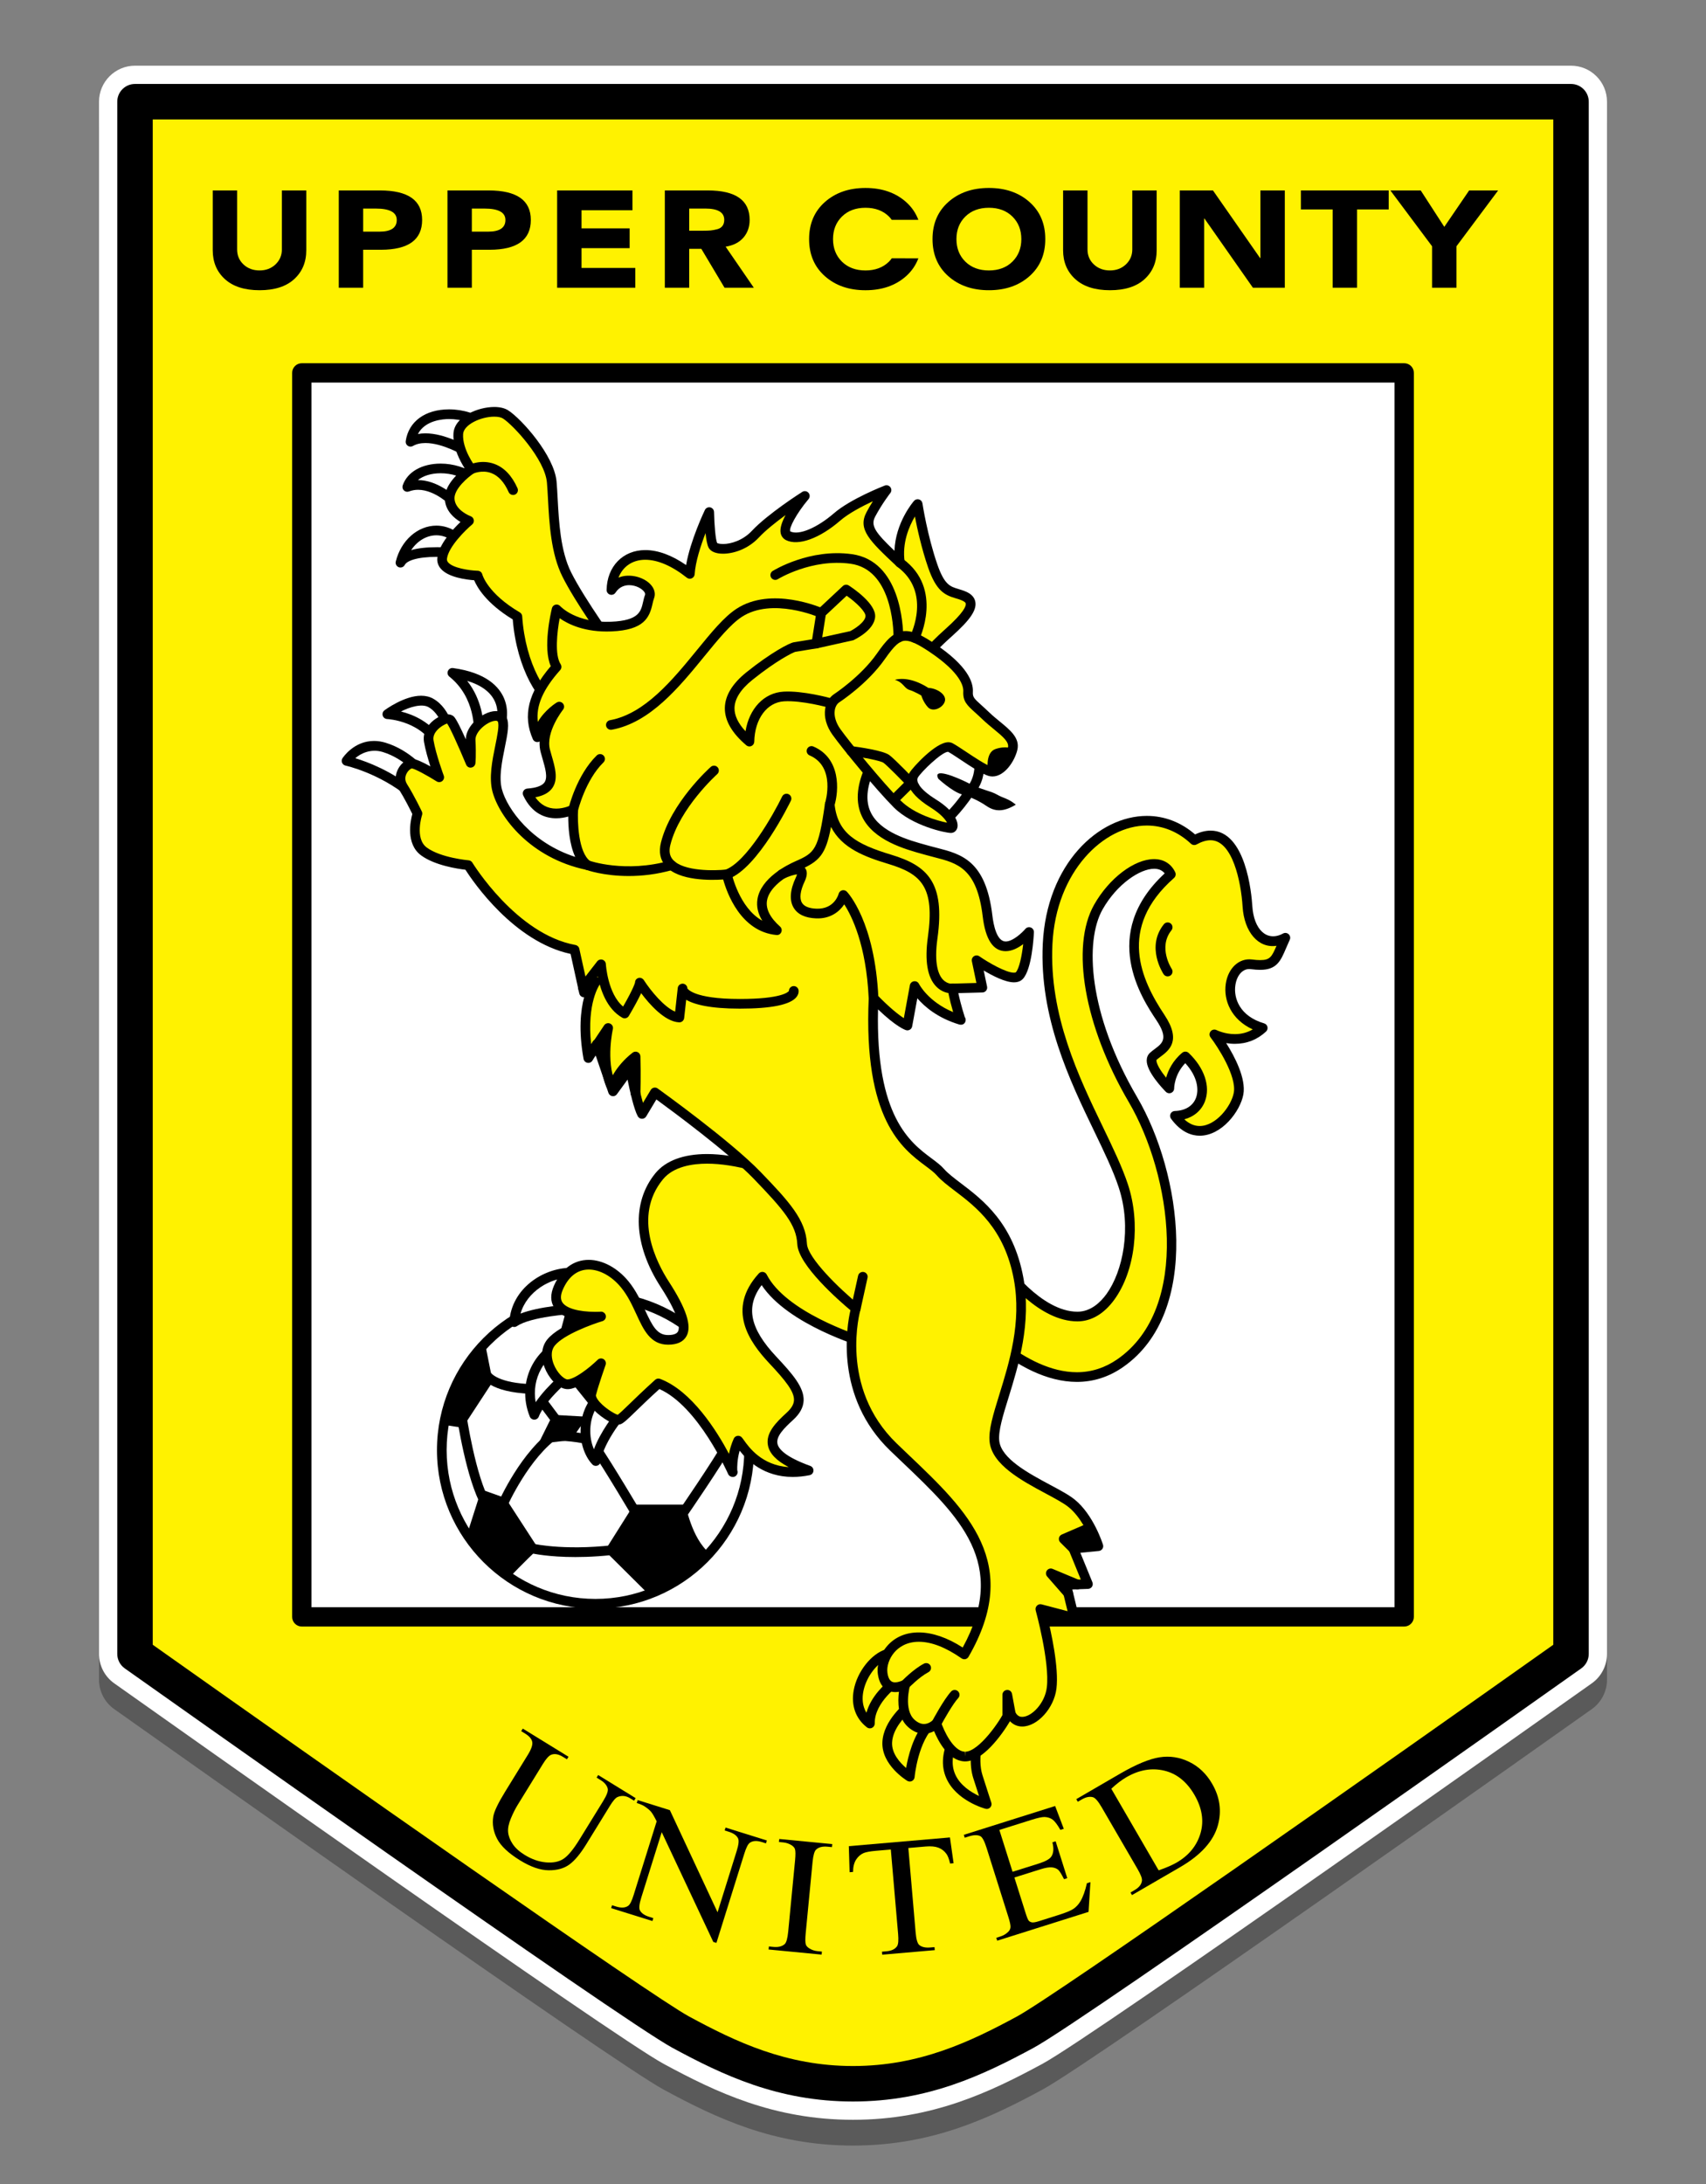 <?xml version="1.0" encoding="utf-8"?>
<!-- Generator: Adobe Illustrator 16.0.0, SVG Export Plug-In . SVG Version: 6.00 Build 0)  -->
<!DOCTYPE svg PUBLIC "-//W3C//DTD SVG 1.1//EN" "http://www.w3.org/Graphics/SVG/1.1/DTD/svg11.dtd">
<svg version="1.1" id="图层_1_copy_2" xmlns="http://www.w3.org/2000/svg" xmlns:xlink="http://www.w3.org/1999/xlink" x="0px"
	 y="0px" width="126px" height="161.293px" viewBox="-4.74 0 126 161.293" enable-background="new -4.74 0 126 161.293"
	 xml:space="preserve">
<rect x="-4.74" y="0" width="126" height="161.293" fill="#808080" stroke="none"/>
<path opacity="0.3" enable-background="new    " d="M58.26,158.441c-5.856,0-10.118-2.039-13.982-4.129
	c-3.747-2.024-36.824-25.438-40.583-28.102c-0.703-0.498-1.122-1.309-1.122-2.17V9.415c0-1.466,1.193-2.659,2.659-2.659H111.29
	c1.467,0,2.658,1.193,2.658,2.659v114.626c0,0.861-0.419,1.673-1.122,2.17c-1.497,1.061-36.729,26.021-40.583,28.104
	C68.378,156.402,64.114,158.441,58.26,158.441z"/>
<path fill="#FFFFFF" d="M58.26,156.538c-5.856,0-10.118-2.04-13.982-4.129c-3.747-2.025-36.824-25.439-40.583-28.103
	c-0.703-0.498-1.122-1.31-1.122-2.17V7.51c0-1.466,1.193-2.659,2.659-2.659H111.29c1.467,0,2.658,1.193,2.658,2.659v114.626
	c0,0.861-0.419,1.673-1.122,2.171c-1.497,1.061-36.729,26.021-40.583,28.103C68.378,154.498,64.114,156.538,58.26,156.538z"/>
<g>
	<g opacity="0.05">
		<path d="M58.26,154.417c-5.364,0-9.512-1.999-12.977-3.873c-2.788-1.508-23.487-16.01-40.367-27.97l-0.224-0.159V6.971h107.135
			v115.445l-0.229,0.164c-6.121,4.334-36.834,26.059-40.362,27.966C67.768,152.418,63.623,154.417,58.26,154.417z"/>
	</g>
	<g opacity="0.05">
		<path d="M58.26,153.607c-5.178,0-9.214-1.948-12.591-3.774c-2.753-1.489-23.329-15.906-40.167-27.836V7.781h105.514v114.217
			c-6.363,4.506-36.723,25.972-40.168,27.834C67.471,151.659,63.432,153.607,58.26,153.607z"/>
	</g>
	<g opacity="0.05">
		<path d="M58.26,152.797c-4.988,0-8.916-1.898-12.206-3.677c-2.697-1.459-23.013-15.69-39.741-27.542V8.591h103.896V121.58
			c-17.57,12.436-37.137,26.131-39.744,27.541C67.172,150.9,63.241,152.797,58.26,152.797z"/>
	</g>
	<g opacity="0.05">
		<path d="M58.26,151.986c-4.799,0-8.618-1.848-11.821-3.578c-2.646-1.432-22.751-15.516-39.316-27.248V9.401h102.275v111.76
			c-17.402,12.317-36.771,25.871-39.317,27.248C66.877,150.141,63.053,151.986,58.26,151.986z"/>
	</g>
	<g opacity="0.05">
		<path d="M58.26,151.177c-4.608,0-8.319-1.796-11.437-3.481c-2.596-1.403-22.491-15.34-38.891-26.953V10.211H108.59v110.53
			c-17.229,12.19-36.394,25.602-38.895,26.954C66.578,149.38,62.865,151.177,58.26,151.177z"/>
	</g>
	<g>
		<path fill="#FFF200" d="M33.373,7.51h77.917v78.066v36.56c0,0-36.564,25.91-40.311,27.933c-3.744,2.023-7.586,3.81-12.719,3.81
			s-8.976-1.786-12.718-3.81c-3.744-2.022-40.311-27.933-40.311-27.933v-36.56V7.51h77.917"/>
		<path d="M58.26,155.188c-5.541,0-9.629-1.959-13.341-3.967c-3.77-2.037-38.949-26.957-40.445-28.017
			c-0.347-0.246-0.553-0.644-0.553-1.068V7.51c0-0.723,0.586-1.31,1.31-1.31h106.058c0.725,0,1.311,0.586,1.311,1.31v114.626
			c0,0.425-0.207,0.823-0.553,1.068c-1.496,1.06-36.674,25.979-40.445,28.017C67.887,153.229,63.799,155.188,58.26,155.188z
			 M6.541,121.459c12.778,9.05,36.76,25.91,39.624,27.458c3.418,1.849,7.165,3.651,12.096,3.651c4.928,0,8.677-1.805,12.097-3.651
			c2.865-1.548,26.846-18.408,39.623-27.458V8.819H6.541V121.459z"/>
	</g>
	<g>
		<rect x="17.551" y="27.537" fill="#FFFFFF" width="81.418" height="91.861"/>
		<path d="M98.969,120.114H17.551c-0.395,0-0.714-0.32-0.714-0.714V27.537c0-0.395,0.32-0.714,0.714-0.714h81.418
			c0.395,0,0.715,0.32,0.715,0.714v91.861C99.684,119.793,99.363,120.114,98.969,120.114z M18.265,118.686h79.989V28.251H18.265
			V118.686z"/>
	</g>
	<g>
		<path fill="#FFFFFF" d="M67.389,55.074l-5.447-1.019l-0.327,0.71c0,0-0.306,1.807,0,2.667c0.304,0.859,3.45,3.174,3.45,3.174
			s0.861-0.722,1.865-2.218C68.092,57.131,67.389,55.074,67.389,55.074z"/>
		<path d="M65.064,60.963c-0.075,0-0.148-0.023-0.212-0.069c-0.54-0.397-3.253-2.426-3.575-3.343
			c-0.326-0.919-0.048-2.65-0.016-2.845c0.006-0.031,0.015-0.062,0.026-0.09l0.328-0.709c0.067-0.147,0.226-0.23,0.392-0.201
			l5.446,1.019c0.126,0.023,0.229,0.114,0.271,0.236c0.031,0.092,0.758,2.274-0.534,3.672c-0.984,1.477-1.861,2.218-1.897,2.249
			C65.227,60.935,65.146,60.963,65.064,60.963z M61.959,54.871c-0.082,0.515-0.226,1.829-0.009,2.442
			c0.175,0.491,1.835,1.888,3.089,2.83c0.307-0.297,0.92-0.946,1.594-1.953c0.842-0.915,0.601-2.298,0.475-2.805l-4.958-0.927
			L61.959,54.871z"/>
	</g>
	<g>
		<path fill="#FFF200" d="M67.483,131.203c-0.446-1.398,0.119-3.184,0.119-3.184l-1.835,0.268c-1.953,3.779,2.371,4.939,2.371,4.939
			S67.93,132.602,67.483,131.203z"/>
		<path d="M68.139,133.583c-0.031,0-0.063-0.004-0.094-0.013c-0.088-0.022-2.16-0.596-2.893-2.254
			c-0.414-0.938-0.313-2.012,0.299-3.194c0.053-0.103,0.151-0.172,0.266-0.188l1.834-0.269c0.121-0.019,0.244,0.028,0.322,0.122
			c0.08,0.094,0.106,0.222,0.069,0.339c-0.006,0.017-0.524,1.697-0.119,2.968c0.444,1.395,0.651,2.018,0.651,2.02
			c0.043,0.125,0.013,0.262-0.078,0.357C68.33,133.544,68.235,133.583,68.139,133.583z M66.006,128.613
			c-0.436,0.912-0.502,1.724-0.199,2.412c0.359,0.818,1.174,1.326,1.761,1.601c-0.104-0.321-0.244-0.757-0.423-1.313
			c-0.325-1.018-0.162-2.193-0.02-2.863L66.006,128.613z"/>
	</g>
	<g>
		<path fill="#FFF200" d="M62.455,125.949c0,0-1.607,1.236-1.667,2.725s1.667,2.53,1.667,2.53s0.237-2.797,1.666-4.077
			L62.455,125.949z"/>
		<path d="M62.455,131.561c-0.064,0-0.129-0.018-0.185-0.052c-0.078-0.047-1.906-1.17-1.839-2.85
			c0.064-1.636,1.732-2.938,1.806-2.994c0.123-0.097,0.296-0.099,0.424-0.008l1.666,1.177c0.089,0.063,0.146,0.163,0.15,0.271
			c0.005,0.107-0.037,0.213-0.118,0.287c-1.305,1.168-1.547,3.813-1.549,3.842c-0.012,0.123-0.084,0.23-0.194,0.287
			C62.565,131.547,62.51,131.561,62.455,131.561z M62.475,126.4c-0.403,0.367-1.289,1.279-1.329,2.287
			c-0.032,0.811,0.586,1.486,1.036,1.871c0.145-0.844,0.513-2.365,1.392-3.382L62.475,126.4z"/>
	</g>
	<g>
		<path fill="#FFF200" d="M60.797,122.136c-1.603,0.485-3.25,3.621-1.287,5.14c-0.03-1.815,2.022-3.185,2.022-3.185L60.797,122.136z
			"/>
		<path d="M59.508,127.632c-0.076,0-0.153-0.024-0.219-0.073c-0.835-0.647-1.182-1.623-0.975-2.748
			c0.25-1.363,1.294-2.688,2.377-3.017c0.178-0.055,0.371,0.039,0.438,0.216l0.736,1.955c0.059,0.155,0.003,0.331-0.136,0.424
			c-0.019,0.012-1.892,1.284-1.864,2.881c0.001,0.138-0.074,0.264-0.197,0.324C59.618,127.62,59.563,127.632,59.508,127.632z
			 M60.592,122.607c-0.725,0.396-1.396,1.363-1.574,2.332c-0.082,0.444-0.085,1.021,0.236,1.539c0.332-1.227,1.377-2.149,1.85-2.515
			L60.592,122.607z"/>
	</g>
	<g>
		<circle fill="#FFFFFF" cx="39.238" cy="107.083" r="11.349"/>
		<path d="M39.237,118.789c-6.454,0-11.704-5.251-11.704-11.705s5.25-11.705,11.704-11.705c6.455,0,11.707,5.251,11.707,11.705
			S45.692,118.789,39.237,118.789z M39.237,96.092c-6.06,0-10.99,4.932-10.99,10.991s4.93,10.991,10.99,10.991
			c6.062,0,10.992-4.932,10.992-10.991S45.299,96.092,39.237,96.092z"/>
	</g>
	<g>
		<path d="M39.272,106.98c-0.101,0-0.2-0.041-0.271-0.125c-0.239-0.28-1.704-0.475-2.921-0.479
			c-0.197-0.001-0.356-0.161-0.356-0.358c0.001-0.197,0.131-0.362,0.359-0.354c0.668,0.002,2.893,0.063,3.462,0.731
			c0.128,0.148,0.109,0.375-0.04,0.502C39.437,106.953,39.355,106.98,39.272,106.98z"/>
	</g>
	<g>
		<path d="M36.409,105.32c-0.109,0-0.216-0.049-0.286-0.144l-1.683-2.25c-2.998-0.116-3.542-1.159-3.595-1.278
			c-0.08-0.182,0.002-0.392,0.183-0.472c0.173-0.077,0.379-0.002,0.464,0.171c0.024,0.039,0.536,0.803,3.141,0.87
			c0.109,0.003,0.211,0.056,0.276,0.144l1.786,2.387c0.118,0.158,0.086,0.382-0.072,0.5C36.558,105.298,36.483,105.32,36.409,105.32
			z"/>
	</g>
	<g>
		<path d="M31.172,111.464c-0.123,0-0.243-0.063-0.309-0.178c-1.173-2.021-1.843-6.563-1.871-6.754
			c-0.028-0.195,0.107-0.377,0.302-0.405c0.198-0.025,0.376,0.107,0.405,0.303c0.007,0.045,0.679,4.598,1.782,6.498
			c0.099,0.17,0.041,0.389-0.129,0.488C31.294,111.449,31.233,111.464,31.172,111.464z"/>
	</g>
	<g>
		<path d="M32.388,111.464c-0.048,0-0.097-0.01-0.144-0.03c-0.181-0.078-0.263-0.289-0.183-0.47
			c0.068-0.155,1.701-3.833,4.147-5.479c0.165-0.11,0.386-0.065,0.496,0.098c0.11,0.164,0.067,0.386-0.097,0.496
			c-2.274,1.529-3.876,5.137-3.893,5.173C32.656,111.385,32.526,111.464,32.388,111.464z"/>
	</g>
	<g>
		<path d="M45.652,112.178c-0.069,0-0.14-0.021-0.202-0.063c-0.162-0.112-0.204-0.334-0.092-0.497
			c0.025-0.038,2.591-3.771,3.361-5.167c0.096-0.174,0.315-0.234,0.484-0.141c0.173,0.095,0.236,0.313,0.141,0.484
			c-0.786,1.428-3.291,5.073-3.398,5.227C45.878,112.125,45.766,112.178,45.652,112.178z"/>
	</g>
	<g>
		<path d="M42.399,112.376c-0.121,0-0.24-0.063-0.308-0.175c-0.021-0.038-2.233-3.775-3.148-5.098
			c-0.111-0.162-0.071-0.384,0.091-0.496c0.162-0.113,0.385-0.071,0.497,0.09c0.929,1.342,3.084,4.984,3.177,5.14
			c0.1,0.17,0.043,0.39-0.127,0.489C42.524,112.361,42.462,112.376,42.399,112.376z"/>
	</g>
	<g>
		<path d="M32.891,116.492c0.928-1.004,2.128-2.133,2.128-2.133l-2.42-3.729l-1.785-0.635l-1.057,3.316
			C30.583,114.566,31.647,115.652,32.891,116.492z"/>
	</g>
	<g>
		<path d="M45.89,111.107h-3.809l-2.15,3.412l3.224,3.203c1.74-0.641,3.275-1.691,4.495-3.041
			C46.344,113.607,45.89,111.107,45.89,111.107z"/>
	</g>
	<g>
		<path d="M31.084,99.201c-1.564,1.619-2.645,3.701-3.028,6.021l1.369,0.211l2.223-3.398L31.084,99.201z"/>
	</g>
	<g>
		<polygon points="35.019,106.624 37.429,106.346 38.642,104.621 36.081,104.48 		"/>
	</g>
	<g>
		<path d="M41.804,101.691c0.119-0.267,0.516-1,0.238-1.823c-0.277-0.823-0.277-0.823-0.277-0.823l-3.889-3.22
			c-0.192,0.022-0.381,0.055-0.57,0.087l-0.898,3.332l1.021,2.792l1.808,2.247C39.237,104.282,41.685,101.958,41.804,101.691z"/>
	</g>
	<g>
		<path fill="#FFFFFF" d="M33.234,97.636c1.31-0.893,5.094-1.012,5.094-1.012l0.602-2.341
			C36.591,93.252,33.412,94.958,33.234,97.636z"/>
		<path d="M33.234,97.993c-0.061,0-0.122-0.017-0.177-0.048c-0.118-0.067-0.188-0.197-0.179-0.334
			c0.164-2.465,2.499-3.989,4.567-3.989c0.577,0,1.125,0.112,1.629,0.335c0.159,0.07,0.245,0.246,0.201,0.416l-0.602,2.341
			c-0.039,0.154-0.175,0.263-0.334,0.269c-1.024,0.031-3.901,0.266-4.904,0.949C33.375,97.973,33.304,97.993,33.234,97.993z
			 M37.445,94.336c-1.554,0-3.274,1.047-3.74,2.667c1.38-0.53,3.577-0.687,4.343-0.726l0.457-1.775
			C38.171,94.393,37.816,94.336,37.445,94.336z"/>
	</g>
	<g>
		<path fill="#FFFFFF" d="M37.459,99.064c-2.202,0.356-3.75,2.916-2.738,5.416c0.595-1.547,3.154-3.512,3.154-3.512l2.58-3.333
			C40.456,97.636,39.662,98.708,37.459,99.064z"/>
		<path d="M34.721,104.837c-0.146,0-0.276-0.088-0.331-0.223c-0.523-1.292-0.442-2.71,0.222-3.89
			c0.614-1.091,1.631-1.824,2.79-2.013c1.964-0.317,2.722-1.231,2.767-1.287l0.005-0.007c0.12-0.154,0.343-0.186,0.498-0.066
			c0.156,0.118,0.188,0.34,0.071,0.498l0,0c-0.001,0.002-0.003,0.004-0.004,0.006l0,0c-0.003,0.002-0.005,0.006-0.008,0.009
			l-2.573,3.323c-0.019,0.024-0.04,0.047-0.064,0.065c-0.025,0.019-2.487,1.921-3.039,3.356c-0.052,0.137-0.184,0.227-0.33,0.229
			C34.723,104.837,34.722,104.837,34.721,104.837z M38.908,99.052c-0.391,0.147-0.852,0.277-1.392,0.365
			c-0.943,0.153-1.775,0.757-2.282,1.659c-0.423,0.751-0.563,1.619-0.412,2.473c0.887-1.314,2.521-2.617,2.799-2.834L38.908,99.052z
			"/>
	</g>
	<g>
		<path fill="#FFF200" d="M40.456,101.691l0.131,0.344C40.84,101.643,40.456,101.691,40.456,101.691z"/>
		<path d="M40.587,102.393c-0.013,0-0.025,0-0.038,0c-0.135-0.016-0.249-0.104-0.296-0.229l-0.131-0.345
			c-0.039-0.102-0.028-0.215,0.028-0.311c0.057-0.094,0.152-0.156,0.262-0.17c0.29,0.008,0.471,0.088,0.561,0.251
			c0.1,0.183,0.07,0.397-0.086,0.642C40.821,102.332,40.707,102.393,40.587,102.393z"/>
	</g>
	<g>
		<path fill="#FFFFFF" d="M40.587,102.036c-0.119,0.184-0.378,0.466-0.886,0.897c-1.587,1.349-1.468,3.849-0.436,4.959
			c0.238-1.668,2.102-3.81,2.102-3.81L40.587,102.036z"/>
		<path d="M39.265,108.25c-0.098,0-0.193-0.04-0.262-0.114c-0.598-0.644-0.918-1.659-0.856-2.719
			c0.065-1.106,0.535-2.086,1.322-2.756c0.527-0.448,0.734-0.692,0.817-0.819c0.072-0.113,0.205-0.177,0.337-0.16
			c0.134,0.014,0.248,0.102,0.296,0.228l0.781,2.048c0.047,0.123,0.022,0.262-0.063,0.361c-0.019,0.021-1.799,2.084-2.019,3.625
			c-0.02,0.137-0.115,0.25-0.247,0.291C39.337,108.244,39.301,108.25,39.265,108.25z M40.466,102.721
			c-0.146,0.146-0.324,0.307-0.533,0.484c-0.638,0.542-1.019,1.342-1.071,2.253c-0.033,0.56,0.064,1.11,0.265,1.565
			c0.464-1.273,1.463-2.559,1.833-3.01L40.466,102.721z"/>
	</g>
	<g>
		<path fill="#FFF200" d="M62.098,94.602c-0.18-0.715-4.463-5.297-7.677-7.084c-3.214-1.785-8.57-2.976-10.475-0.654
			c-1.904,2.32-1.25,5.416,0.409,7.975c1.659,2.559,1.972,4.105,0.245,4.105c-1.726,0-1.785-2.379-3.204-4.105
			c-1.421-1.727-3.819-2.202-4.89,0.238c-1.071,2.439,3.144,2.143,3.144,2.143s-2.787,0.833-3.68,1.904
			c-0.893,1.07,0.297,2.977,1.131,3.095c0.833,0.119,2.549-1.547,2.549-1.547s-0.525,1.488-0.722,2.263
			c-0.196,0.772,1.744,2.022,2.042,1.903c0.297-0.119,1.071-1.012,2.916-2.678c3.154,1.19,5.476,6.549,5.476,6.549
			s-0.119-1.133,0.417-2.323c0.237,0.238,1.606,2.917,5.203,2.202c-3.961-1.428-2.704-2.797-1.395-3.987
			c1.31-1.189,0.595-2.201-1.25-4.166c-1.845-1.964-2.737-3.988-0.773-6.149c1.606,3.135,7.676,4.899,7.676,4.899l2.32-0.714
			c0,0,0.773-1.487,0.834-1.845S62.276,95.314,62.098,94.602z"/>
		<path d="M49.363,109.064c-0.14,0-0.27-0.082-0.327-0.215c-0.022-0.05-2.198-5.002-5.075-6.273
			c-0.758,0.688-1.323,1.236-1.743,1.644c-0.609,0.591-0.888,0.859-1.113,0.95c-0.043,0.018-0.137,0.034-0.183,0.034
			c-0.47,0-1.53-0.7-2.026-1.337c-0.285-0.367-0.39-0.71-0.312-1.02c0.075-0.296,0.194-0.687,0.315-1.063
			c-0.595,0.445-1.322,0.87-1.848,0.789c-0.666-0.096-1.293-0.873-1.57-1.592c-0.305-0.795-0.227-1.555,0.215-2.086
			c0.473-0.566,1.397-1.06,2.222-1.416c-0.689-0.125-1.378-0.388-1.722-0.912c-0.291-0.446-0.297-0.996-0.017-1.635
			c0.536-1.222,1.447-1.896,2.563-1.896c1.022,0,2.117,0.589,2.929,1.575c0.563,0.684,0.919,1.457,1.232,2.138
			c0.541,1.174,0.887,1.839,1.696,1.839c0.394,0,0.641-0.088,0.735-0.262c0.117-0.217,0.227-0.969-1.28-3.293
			c-2.01-3.102-2.154-6.24-0.386-8.396c0.761-0.927,2.078-1.416,3.81-1.416c2.15,0,4.943,0.779,7.114,1.985
			c3.108,1.728,7.614,6.367,7.851,7.308c0.065,0.268,0.396,1.625,0.304,2.17c-0.064,0.383-0.682,1.59-0.869,1.95
			c-0.045,0.085-0.121,0.149-0.211,0.177l-2.322,0.715c-0.065,0.021-0.138,0.021-0.203,0c-0.242-0.069-5.677-1.678-7.628-4.625
			c-1.21,1.6-0.87,3.207,1.085,5.287c1.204,1.283,2.053,2.265,2.015,3.239c-0.021,0.503-0.277,0.974-0.785,1.437
			c-0.642,0.583-1.259,1.197-1.149,1.742c0.074,0.377,0.557,0.971,2.425,1.646c0.151,0.054,0.247,0.203,0.235,0.362
			c-0.012,0.16-0.129,0.292-0.286,0.322c-0.427,0.086-0.845,0.129-1.243,0.129c-2.134,0-3.345-1.207-3.922-1.938
			c-0.187,0.661-0.187,1.227-0.177,1.446c0.017,0.041,0.026,0.086,0.026,0.134c0,0.2-0.167,0.375-0.366,0.357
			C49.369,109.064,49.366,109.064,49.363,109.064z M49.78,106.027c0.094,0,0.185,0.037,0.252,0.104
			c0.035,0.035,0.092,0.109,0.167,0.216c0.371,0.521,1.326,1.867,3.31,1.993c-0.919-0.483-1.412-1.004-1.53-1.597
			c-0.181-0.91,0.578-1.689,1.37-2.409c0.365-0.332,0.54-0.629,0.552-0.937c0.025-0.631-0.621-1.443-1.822-2.722
			c-1.484-1.581-3.181-3.989-0.777-6.634c0.078-0.087,0.201-0.132,0.311-0.113c0.116,0.014,0.218,0.086,0.271,0.19
			c1.408,2.747,6.572,4.444,7.357,4.688l2.073-0.638c0.341-0.665,0.699-1.433,0.729-1.606c0.041-0.242-0.084-1.051-0.291-1.877
			c-0.176-0.563-4.253-5.052-7.503-6.857c-2.074-1.152-4.73-1.896-6.769-1.896c-1.053,0-2.473,0.2-3.257,1.156
			c-2.252,2.743-0.447,6.197,0.433,7.555c1.297,2,1.713,3.277,1.308,4.021c-0.229,0.422-0.687,0.636-1.362,0.636
			c-1.307,0-1.812-1.095-2.345-2.254c-0.311-0.674-0.632-1.37-1.136-1.981c-0.677-0.823-1.565-1.314-2.377-1.314
			c-0.828,0-1.488,0.508-1.91,1.469c-0.179,0.408-0.191,0.721-0.039,0.956c0.286,0.438,1.198,0.698,2.441,0.698
			c0.232,0,0.384-0.01,0.39-0.011c0.175-0.017,0.343,0.112,0.377,0.292c0.032,0.179-0.075,0.354-0.25,0.406
			c-0.746,0.225-2.832,0.981-3.507,1.791c-0.372,0.446-0.221,1.052-0.098,1.373c0.239,0.621,0.722,1.101,1.005,1.141
			c0,0,0.001,0,0.002,0c0.533,0,1.627-0.848,2.247-1.451c0.118-0.115,0.302-0.133,0.441-0.044c0.14,0.09,0.198,0.263,0.144,0.42
			c-0.004,0.015-0.521,1.481-0.712,2.229c-0.013,0.052,0.015,0.166,0.129,0.33c0.355,0.517,1.194,1.047,1.479,1.127
			c0.144-0.1,0.468-0.414,0.837-0.771c0.455-0.441,1.078-1.045,1.928-1.813c0.098-0.09,0.241-0.115,0.366-0.068
			c2.333,0.88,4.186,3.841,5.085,5.533c0.068-0.346,0.179-0.729,0.354-1.12c0.049-0.107,0.146-0.185,0.262-0.205
			C49.737,106.03,49.759,106.027,49.78,106.027z"/>
	</g>
	<g>
		<path fill="#FFF200" d="M87.689,71.211c1.845,0.238,1.785-0.417,2.499-1.964c-1.548,0.833-2.679-0.417-2.798-2.321
			c-0.118-1.905-0.893-6.547-3.928-4.88c-3.986-3.75-10.475,0.178-10.832,7.677c-0.356,7.499,4.166,13.509,5.596,17.855
			c1.428,4.345-0.477,9.642-3.393,9.642s-5.535-3.75-5.535-3.75l-2.679-0.536l-0.298,3.69c0,0,6.249,7.796,11.665,4.047
			s4.403-13.569,0.952-19.461c-3.452-5.892-4.105-11.487-2.561-14.224c1.549-2.738,4.523-4.166,5.356-2.42
			c-4.761,4.186-2.083,8.61-0.772,10.574c1.31,1.964,0.06,2.321-0.535,2.877c-0.596,0.556,1.189,2.36,1.189,2.36s0-1.369,1.189-2.36
			c2.023,1.925,1.429,4.324-0.773,4.383c1.904,2.619,4.404,0,4.702-1.641c0.297-1.64-1.786-4.371-1.786-4.371
			s1.965,1.012,3.571-0.476C85.07,74.901,85.844,70.973,87.689,71.211z"/>
		<path d="M74.797,102.048c-4.531,0-8.582-4.987-8.752-5.2c-0.058-0.072-0.084-0.162-0.078-0.253l0.299-3.689
			c0.009-0.103,0.06-0.195,0.142-0.257c0.081-0.061,0.183-0.084,0.284-0.064l2.679,0.536c0.091,0.019,0.17,0.069,0.224,0.146
			c0.024,0.036,2.547,3.598,5.242,3.598c0.991,0,1.719-0.715,2.151-1.315c1.19-1.646,1.883-4.872,0.899-7.858
			c-0.406-1.238-1.09-2.657-1.814-4.159c-1.807-3.748-4.055-8.412-3.797-13.824c0.283-5.92,4.13-9.458,7.688-9.458
			c1.303,0,2.527,0.472,3.56,1.368c0.399-0.188,0.784-0.282,1.146-0.282c2.603,0,3.024,4.64,3.082,5.57
			c0.109,1.741,1.076,2.674,2.271,2.029c0.134-0.074,0.302-0.052,0.414,0.054c0.111,0.105,0.145,0.271,0.08,0.41
			c-0.104,0.225-0.191,0.43-0.271,0.617c-0.396,0.93-0.68,1.602-1.911,1.602c-0.197,0-0.426-0.016-0.688-0.05
			C87.07,71.486,86.607,72,86.5,72.76c-0.14,0.969,0.334,2.286,2.123,2.811c0.124,0.036,0.219,0.136,0.247,0.261
			c0.029,0.125-0.011,0.257-0.104,0.344c-0.649,0.602-1.424,0.907-2.301,0.907l0,0c-0.229,0-0.447-0.022-0.643-0.055
			c0.62,0.982,1.48,2.609,1.268,3.796c-0.227,1.24-1.594,3.044-3.224,3.044c-0.55,0-1.362-0.218-2.12-1.259
			c-0.076-0.106-0.089-0.248-0.031-0.367c0.06-0.119,0.178-0.196,0.313-0.2c0.764-0.021,1.333-0.369,1.559-0.957
			c0.231-0.604,0.131-1.575-0.787-2.573c-0.804,0.831-0.821,1.819-0.821,1.864c-0.001,0.144-0.089,0.274-0.224,0.329
			c-0.133,0.055-0.287,0.024-0.388-0.079c-0.239-0.242-1.433-1.489-1.415-2.324c0.004-0.219,0.085-0.409,0.234-0.548
			c0.105-0.1,0.23-0.194,0.361-0.291c0.573-0.429,1.027-0.767,0.119-2.128c-1.055-1.583-4.234-6.354,0.613-10.839
			c-0.184-0.229-0.439-0.341-0.783-0.341c-1.035,0-2.74,1.124-3.804,3.004c-1.317,2.33-1.079,7.663,2.556,13.868
			c3.271,5.584,4.778,15.896-1.057,19.936C77.153,101.684,76.012,102.048,74.797,102.048z M66.69,96.508
			c0.612,0.721,4.267,4.826,8.106,4.826c1.065,0,2.07-0.322,2.986-0.956c5.484-3.797,3.982-13.637,0.85-18.987
			c-3.289-5.614-4.318-11.474-2.563-14.581c1.103-1.951,2.964-3.367,4.426-3.367c0.711,0,1.267,0.344,1.563,0.968
			c0.068,0.144,0.033,0.316-0.086,0.422c-4.211,3.702-2.424,7.542-0.713,10.107c1.283,1.925,0.338,2.63-0.289,3.097
			c-0.106,0.08-0.211,0.157-0.301,0.239c-0.011,0.302,0.34,0.84,0.717,1.307c0.151-0.535,0.479-1.248,1.191-1.842
			c0.141-0.116,0.344-0.11,0.477,0.016c1.162,1.106,1.621,2.479,1.195,3.584c-0.254,0.659-0.801,1.125-1.519,1.317
			c0.354,0.328,0.733,0.494,1.133,0.494c1.203,0,2.34-1.469,2.521-2.458c0.22-1.216-1.166-3.366-1.719-4.09
			c-0.102-0.133-0.097-0.317,0.01-0.445c0.107-0.128,0.287-0.164,0.438-0.089c0.006,0.003,0.594,0.297,1.35,0.297
			c0.002,0,0.002,0,0.002,0c0.479,0,0.922-0.117,1.319-0.349c-1.601-0.73-2.166-2.159-1.993-3.361
			c0.166-1.151,0.971-1.924,1.942-1.801c0.229,0.03,0.427,0.045,0.599,0.045c0.727,0,0.862-0.248,1.206-1.057
			c-1.337,0.204-2.387-1.015-2.504-2.896c-0.114-1.82-0.741-4.9-2.368-4.9c-0.31,0-0.656,0.104-1.031,0.311
			c-0.135,0.074-0.303,0.053-0.416-0.053c-0.936-0.878-2.062-1.343-3.258-1.343c-3.152,0-6.716,3.356-6.973,8.778
			c-0.25,5.229,1.954,9.804,3.727,13.479c0.734,1.524,1.428,2.964,1.851,4.247c0.948,2.883,0.536,6.377-1,8.5
			c-0.763,1.055-1.708,1.611-2.731,1.611c-2.8,0-5.252-3.12-5.742-3.784l-2.146-0.43L66.69,96.508z"/>
	</g>
	<g>
		<path fill="#FFFFFF" d="M26.529,57.186c0,0-1.112-1.451-2.898-1.995c-1.785-0.544-2.777,0.998-2.777,0.998s2.5,0.521,4.801,2.406
			c2.302,1.885,3.651,0.814,3.651,0.814L26.529,57.186z"/>
		<path d="M28.22,60.068L28.22,60.068c-0.882,0-1.821-0.403-2.792-1.198c-2.201-1.802-4.624-2.327-4.647-2.333
			c-0.115-0.024-0.211-0.104-0.256-0.212c-0.045-0.108-0.035-0.232,0.029-0.331c0.034-0.052,0.839-1.278,2.328-1.278
			c0.28,0,0.567,0.044,0.854,0.131c1.873,0.571,3.029,2.057,3.077,2.12l2.717,2.16c0.084,0.068,0.134,0.171,0.134,0.28
			c0,0.109-0.05,0.211-0.135,0.279C29.479,59.726,29.026,60.068,28.22,60.068z M21.502,55.991c0.892,0.269,2.679,0.935,4.379,2.327
			c0.828,0.677,1.637,1.036,2.339,1.036l0,0c0.151,0,0.284-0.016,0.396-0.04l-2.311-1.85c-0.07-0.075-1.13-1.43-2.779-1.932
			C22.653,55.266,21.889,55.641,21.502,55.991z"/>
	</g>
	<g>
		<path fill="#FFFFFF" d="M27.083,51.908c-1.19-0.674-3.214,0.833-3.214,0.833s3.003,0.113,4.042,2.715l0.601-1.128
			C28.511,54.329,28.274,52.583,27.083,51.908z"/>
		<path d="M27.911,55.813c-0.007,0-0.013,0-0.02,0c-0.139-0.008-0.261-0.095-0.312-0.224c-0.941-2.359-3.696-2.489-3.724-2.491
			c-0.151-0.006-0.283-0.106-0.327-0.251c-0.045-0.145,0.006-0.302,0.127-0.392c0.059-0.044,1.461-1.078,2.708-1.078
			c0.336,0,0.637,0.074,0.895,0.22c1.329,0.753,1.595,2.604,1.606,2.683c0.01,0.075-0.003,0.15-0.039,0.216l-0.601,1.127
			C28.164,55.741,28.042,55.813,27.911,55.813z M24.876,52.542c0.913,0.229,2.239,0.784,3.047,2.133l0.216-0.406
			c-0.072-0.366-0.37-1.562-1.231-2.05C26.41,51.938,25.502,52.217,24.876,52.542z"/>
	</g>
	<g>
		<path fill="#FFFFFF" d="M28.672,49.687c2.143,1.707,1.943,4.369,1.943,4.369l0.992,0.71
			C32.957,52.939,32.758,50.242,28.672,49.687z"/>
		<path d="M31.607,55.122c-0.071,0-0.144-0.022-0.207-0.066l-0.993-0.709c-0.101-0.073-0.157-0.192-0.148-0.317
			c0.001-0.024,0.152-2.5-1.81-4.063c-0.126-0.101-0.169-0.272-0.106-0.42c0.063-0.147,0.218-0.236,0.376-0.214
			c2.478,0.337,3.419,1.405,3.772,2.242c0.437,1.034,0.213,2.306-0.597,3.403C31.824,55.072,31.717,55.122,31.607,55.122z
			 M30.978,53.876l0.539,0.385c0.498-0.815,0.619-1.696,0.317-2.409c-0.304-0.72-1.011-1.254-2.069-1.572
			C30.878,51.694,30.98,53.309,30.978,53.876z"/>
	</g>
	<g>
		<path fill="#FFFFFF" d="M33.155,33.696c-0.04-0.159-0.674-1.071-2.183-2.301c-1.508-1.23-5.038-1.23-5.395,1.229
			c1.507-0.873,4.047,0.675,4.047,0.675l1.15,0.516c0,0,1.23,2.738-0.555,1.518c-1.786-1.22-4.365-0.883-4.88,0.625
			c1.746-0.675,3.531,1.19,3.531,1.19s2.381,0.754,2.579,1.071c0.198,0.317-0.317,1.271-0.437,1.667
			c-0.119,0.396-0.714,0.714-2.221-0.304c-1.507-1.018-3.452-0.054-3.953,1.97c0.532-1.031,3.595-0.753,3.595-0.753l4.086-0.159
			h0.438c0,0,0.277-0.238,0.595-0.675c0.317-0.437,0.634-1.865,0.75-3.412C34.418,35.006,33.155,33.696,33.155,33.696z"/>
		<path d="M24.838,41.91c-0.042,0-0.084-0.007-0.125-0.023c-0.169-0.063-0.265-0.244-0.221-0.42c0.386-1.561,1.62-2.651,3-2.651
			c0.525,0,1.044,0.163,1.5,0.471c0.8,0.541,1.237,0.621,1.426,0.621c0.216,0,0.244-0.094,0.253-0.125
			c0.035-0.115,0.1-0.275,0.173-0.452c0.098-0.237,0.327-0.792,0.291-0.946c-0.149-0.121-1.357-0.574-2.373-0.896
			c-0.057-0.018-0.108-0.05-0.149-0.093c-0.012-0.012-1.196-1.227-2.475-1.227c-0.233,0-0.458,0.041-0.669,0.123
			c-0.129,0.051-0.276,0.021-0.376-0.075c-0.1-0.096-0.135-0.242-0.09-0.373c0.339-0.992,1.413-1.608,2.801-1.608
			c0.93,0,1.859,0.286,2.618,0.804c0.206,0.141,0.337,0.203,0.413,0.229c0-0.227-0.137-0.722-0.332-1.184l-1.024-0.458
			c-0.054-0.03-1.519-0.911-2.794-0.911c-0.365,0-0.677,0.073-0.928,0.219c-0.118,0.069-0.266,0.063-0.379-0.014
			c-0.113-0.077-0.173-0.211-0.153-0.347c0.209-1.446,1.437-2.344,3.203-2.344c1.053,0,2.089,0.332,2.771,0.888
			c1.298,1.058,2.064,1.98,2.26,2.379c0.241,0.267,1.315,1.55,1.2,3.082c-0.102,1.37-0.395,3.014-0.817,3.595
			c-0.338,0.465-0.639,0.725-0.651,0.736c-0.065,0.056-0.147,0.086-0.232,0.086h-0.438l-4.072,0.158
			c-0.053-0.001-0.413-0.033-0.901-0.033c-1.537,0-2.243,0.307-2.391,0.594C25.093,41.838,24.968,41.91,24.838,41.91z M27.491,39.53
			c-0.732,0-1.414,0.42-1.864,1.095c0.494-0.145,1.135-0.217,1.92-0.217c0.53,0,0.919,0.035,0.919,0.035l1.052-0.041
			c-0.284-0.124-0.593-0.298-0.927-0.523C28.249,39.647,27.879,39.53,27.491,39.53z M29.06,36.834
			c1.611,0.514,2.516,0.917,2.69,1.196c0.225,0.36,0.039,0.879-0.248,1.574c-0.063,0.151-0.12,0.286-0.149,0.385
			c-0.041,0.136-0.109,0.253-0.199,0.348l1.66-0.053c0.099-0.098,0.267-0.278,0.448-0.528c0.242-0.333,0.563-1.631,0.682-3.229
			c0.103-1.365-1.036-2.571-1.048-2.583c-0.043-0.045-0.074-0.101-0.089-0.161c-0.041-0.088-0.597-0.917-2.062-2.111
			c-0.551-0.449-1.44-0.727-2.32-0.727c-0.448,0-1.771,0.09-2.3,1.106c0.176-0.033,0.362-0.05,0.557-0.05
			c1.479,0,3.06,0.954,3.126,0.994l1.11,0.495c0.08,0.036,0.144,0.1,0.18,0.179c0.254,0.567,0.636,1.59,0.326,2.068
			c-0.236,0.364-0.699,0.376-1.409-0.109c-0.642-0.438-1.428-0.68-2.215-0.68c-0.688,0-1.281,0.187-1.676,0.505
			c0.004,0,0.007,0,0.011,0C27.544,35.454,28.763,36.546,29.06,36.834z"/>
	</g>
	<g>
		<path fill="#FFF200" d="M37.123,42.426c-1.032-2.063-0.952-4.999-1.111-6.824c-0.159-1.826-2.54-4.444-3.412-5
			c-0.873-0.556-3.413,0.159-3.492,1.428s0.952,2.619,0.952,2.619s-1.667,1.11-1.587,2.222c0.08,1.112,1.428,1.587,1.428,1.587
			s-1.824,1.528-1.983,2.748c-0.159,1.22,2.619,1.299,2.619,1.299s0.348,1.506,2.936,3.025c0.238,3.561,1.824,6.259,3.095,6.656
			c1.27,0.397,3.809-1.042,3.809-1.042l0.318-3.164C40.694,47.98,38.154,44.489,37.123,42.426z"/>
		<path d="M37.077,52.613L37.077,52.613c-0.228,0-0.436-0.029-0.617-0.086c-1.39-0.434-3.038-3.14-3.331-6.785
			c-1.957-1.189-2.634-2.378-2.85-2.893c-0.572-0.041-1.913-0.206-2.465-0.854c-0.205-0.239-0.292-0.528-0.251-0.834
			c0.128-0.982,1.125-2.06,1.707-2.615c-0.467-0.279-1.094-0.808-1.154-1.649c-0.073-1.006,0.927-1.923,1.453-2.332
			c-0.318-0.497-0.882-1.534-0.818-2.557c0.079-1.258,1.832-1.954,3.014-1.954c0.418,0,0.773,0.085,1.026,0.247
			c0.979,0.624,3.407,3.332,3.576,5.27c0.033,0.377,0.056,0.802,0.08,1.256c0.093,1.722,0.208,3.865,0.995,5.439
			c1.006,2.013,3.516,5.47,3.541,5.505c0.052,0.071,0.075,0.159,0.066,0.246l-0.318,3.164c-0.011,0.115-0.078,0.218-0.18,0.274
			C40.469,51.502,38.493,52.613,37.077,52.613z M31.765,30.769c-1,0-2.258,0.592-2.301,1.284c-0.07,1.118,0.87,2.367,0.88,2.38
			c0.06,0.079,0.084,0.178,0.068,0.275c-0.016,0.098-0.072,0.184-0.154,0.239c-0.416,0.278-1.482,1.161-1.429,1.899
			c0.061,0.854,1.179,1.272,1.191,1.276c0.121,0.043,0.209,0.147,0.232,0.273s-0.023,0.255-0.122,0.337
			c-0.478,0.401-1.743,1.635-1.858,2.52c-0.014,0.107,0.012,0.193,0.086,0.279c0.354,0.414,1.53,0.598,2.188,0.617
			c0.163,0.005,0.301,0.119,0.337,0.277c0.003,0.011,0.375,1.393,2.769,2.798c0.102,0.059,0.167,0.166,0.175,0.284
			c0.24,3.584,1.834,6.023,2.845,6.339c0.112,0.035,0.249,0.053,0.404,0.053l0,0c1.017,0,2.48-0.725,2.962-0.978l0.285-2.84
			c-0.447-0.622-2.58-3.611-3.521-5.495c-0.854-1.707-0.973-3.933-1.069-5.721c-0.024-0.445-0.046-0.862-0.079-1.232
			c-0.148-1.71-2.476-4.237-3.248-4.729C32.271,30.816,32.043,30.769,31.765,30.769z"/>
	</g>
	<g>
		<path fill="#FFF200" d="M74.536,114.359l1.845-0.178c0,0-0.653-2.082-1.963-3.154c-1.31-1.07-5.477-2.439-5.714-4.582
			c-0.237-2.144,2.737-6.844,1.785-12.022c-0.952-5.178-4.522-6.428-5.772-7.856c-1.25-1.428-5.416-2.201-4.939-12.854
			c1.727,1.786,2.5,2.023,2.5,2.023l0.535-2.916c0,0,0.833,1.726,3.393,2.5c-0.476-1.488-0.595-2.321-0.595-2.321l2.202-0.06
			l-0.424-2.023c0,0,2.565,1.786,3.16,1.131c0.596-0.655,0.715-3.214,0.715-3.214s-2.566,3.035-3.068-1.19s-2.466-4.285-4.371-4.82
			c-1.904-0.536-6.366-1.549-4.345-6.042l-1.011-3.958l5.354-3.154v-1.369c0,0,0.041-0.278,1.509-1.587
			c1.467-1.31,2.104-2.222,1.19-2.658s-1.626-0.079-2.382-2.262c-0.752-2.183-1.109-4.563-1.109-4.563s-1.666,1.904-1.311,4.324
			c-1.944-1.825-2.697-2.54-2.143-3.571c0.555-1.031,1.149-1.785,1.149-1.785s-2.458,0.951-3.648,1.983
			c-1.19,1.032-2.738,1.825-3.61,1.389s1.229-2.936,1.229-2.936s-2.5,1.587-3.649,2.817c-1.151,1.23-2.897,1.27-3.136,0.833
			c-0.237-0.437-0.276-2.46-0.276-2.46s-1.31,2.737-1.429,4.563c-3.294-2.619-5.755-1.19-5.794,1.19
			c0.952-1.468,3.136-0.357,2.818,0.476c-0.318,0.833,0,2.104-2.818,2.222c-2.816,0.119-4.047-1.27-4.047-1.27s-0.753,3.095,0,4.246
			c-1.667,1.865-2.182,3.492-1.428,5.198c0.238-1.428,1.627-2.262,1.627-2.262s-1.428,1.779-1.032,3.271
			c0.398,1.491,1.111,2.959-1.31,3.137c1.112,2.361,3.374,1.19,3.374,1.19s-0.199,3.214,1.05,4.107
			c-3.987-0.833-6.189-3.744-6.665-5.503c-0.477-1.758,0.773-4.496,0.357-5.27c-0.417-0.774-2.381,0.417-2.321,1.547
			c0.06,1.13-0.002,1.667-0.002,1.667s-1.188-2.857-1.486-3.154c-0.297-0.298-1.786,0.476-1.607,1.547
			c0.179,1.071,0.774,2.678,0.774,2.678s-1.607-1.012-2.024-1.012s-1.19,0.857-0.654,1.708c0.536,0.851,1.071,1.982,1.071,1.982
			s-0.655,1.964,0.476,2.797s3.273,1.012,3.273,1.012s3.273,5.416,7.856,6.249c0.595,2.678,0.694,3.154,0.694,3.154l0.874-0.794
			c0,0-1.271,1.667-0.557,5.635c0.636-1.032,0.636-1.032,0.636-1.032l1.189,3.491l1.271-1.746c0,0,0.477,2.698,0.872,3.413
			c0.952-1.587,0.952-1.587,0.952-1.587s5.317,3.81,7.54,6.11c2.221,2.302,3.253,3.49,3.333,5.078
			c0.078,1.588,3.967,4.762,3.967,4.762s-1.746,5.872,2.777,10.236c4.522,4.365,9.364,8.174,5.237,15.315
			c-4.207-2.937-6.27-0.157-6.032,1.429c0.238,1.586,1.667,0.793,1.667,0.793s-0.557,1.983,0.456,2.875c1.013,0.894,1.845,0,1.845,0
			s0.773,2.381,2.084,2.44c1.31,0.06,3.034-2.619,3.332-3.333c0.596,1.727,2.856,0.238,3.096-1.727
			c0.238-1.963-0.834-5.832-0.834-5.832l2.5,0.654L74,117.035l1.606-0.061L74.536,114.359z"/>
		<path d="M66.547,130.073c-0.006,0-0.057-0.001-0.061-0.001c-1.171-0.053-1.92-1.473-2.238-2.236
			c-0.195,0.104-0.449,0.193-0.746,0.193c-0.406,0-0.799-0.164-1.164-0.486c-0.785-0.693-0.779-1.884-0.685-2.613
			c-0.089,0.016-0.183,0.024-0.278,0.024c-0.326,0-1.101-0.126-1.275-1.296c-0.104-0.69,0.154-1.493,0.673-2.096
			c1.172-1.361,3.312-1.375,5.59,0.102c3.392-6.206-0.245-9.669-4.444-13.668l-0.92-0.878c-4.109-3.968-3.196-9.203-2.929-10.362
			c-0.836-0.699-3.848-3.326-3.924-4.875c-0.071-1.438-0.992-2.525-3.232-4.848c-1.866-1.932-6.005-4.988-7.177-5.842l-0.752,1.254
			c-0.064,0.107-0.181,0.173-0.307,0.173c-0.002,0-0.004,0-0.006,0c-0.128-0.002-0.244-0.072-0.307-0.185
			c-0.281-0.508-0.579-1.829-0.757-2.708l-0.785,1.078c-0.077,0.108-0.204,0.165-0.342,0.143c-0.131-0.021-0.241-0.112-0.283-0.238
			l-0.946-2.774l-0.237,0.386c-0.077,0.126-0.221,0.192-0.371,0.164c-0.145-0.028-0.258-0.143-0.285-0.288
			c-0.378-2.103-0.215-3.589,0.039-4.547c-0.026,0.005-0.077-0.004-0.114-0.017c-0.122-0.04-0.213-0.142-0.24-0.267
			c-0.001-0.003-0.096-0.459-0.643-2.922c-4.183-0.901-7.193-5.317-7.768-6.217c-0.559-0.064-2.262-0.315-3.275-1.062
			c-1.143-0.842-0.785-2.545-0.646-3.054c-0.152-0.312-0.575-1.16-0.992-1.822c-0.301-0.478-0.316-1.036-0.042-1.532
			c0.235-0.426,0.646-0.724,0.999-0.724c0.286,0,0.854,0.276,1.371,0.564c-0.176-0.55-0.379-1.249-0.474-1.815
			c-0.074-0.449,0.062-0.893,0.394-1.285c0.364-0.43,0.939-0.743,1.367-0.743c0.233,0,0.374,0.091,0.451,0.168
			c0.177,0.177,0.533,0.912,0.877,1.677c0.005-0.421,0.21-0.866,0.586-1.262c0.469-0.494,1.122-0.825,1.625-0.825
			c0.354,0,0.632,0.154,0.783,0.435c0.25,0.464,0.091,1.244-0.109,2.229c-0.213,1.048-0.456,2.236-0.218,3.116
			c0.396,1.46,2.19,3.95,5.413,4.987c-0.445-0.953-0.516-2.244-0.514-2.979c-0.243,0.069-0.551,0.128-0.889,0.128
			c-0.749,0-1.779-0.292-2.436-1.686c-0.05-0.106-0.045-0.231,0.015-0.332c0.059-0.102,0.165-0.167,0.282-0.176
			c0.668-0.049,1.096-0.203,1.273-0.458c0.254-0.366,0.059-1.043-0.149-1.759c-0.045-0.156-0.091-0.314-0.133-0.473
			c-0.069-0.26-0.09-0.525-0.078-0.788c-0.039,0.021-0.082,0.036-0.128,0.042c-0.153,0.019-0.308-0.065-0.371-0.21
			c-0.765-1.731-0.344-3.449,1.324-5.392c-0.601-1.348,0.008-3.968,0.084-4.28c0.031-0.129,0.132-0.23,0.261-0.262
			c0.127-0.034,0.265,0.01,0.354,0.109c0.043,0.048,1.191,1.264,3.765,1.15c2.043-0.086,2.193-0.757,2.354-1.467
			c0.042-0.184,0.083-0.362,0.146-0.526c0.025-0.065-0.017-0.147-0.056-0.205c-0.169-0.244-0.618-0.502-1.12-0.502
			c-0.297,0-0.712,0.096-1.009,0.553c-0.087,0.133-0.25,0.192-0.403,0.147c-0.152-0.047-0.256-0.188-0.253-0.348
			c0.028-1.733,1.203-2.943,2.856-2.943c0.934,0,1.967,0.38,3.015,1.106c0.307-1.796,1.337-3.962,1.386-4.064
			c0.07-0.149,0.234-0.23,0.397-0.195c0.161,0.036,0.277,0.177,0.281,0.342c0.018,0.932,0.112,2.074,0.233,2.296
			c0.012,0.003,0.146,0.067,0.435,0.067c0.561,0,1.455-0.255,2.128-0.974c1.166-1.248,3.614-2.809,3.718-2.874
			c0.147-0.096,0.344-0.067,0.46,0.066c0.116,0.132,0.118,0.33,0.005,0.465c-0.909,1.081-1.472,2.17-1.35,2.385
			c0.643,0.317,1.997-0.275,3.223-1.336c1.224-1.061,3.652-2.008,3.755-2.047c0.151-0.057,0.319-0.01,0.416,0.121
			c0.097,0.129,0.094,0.307-0.007,0.434c-0.006,0.007-0.584,0.744-1.115,1.733c-0.359,0.668,0.013,1.181,1.424,2.528
			c0.072-2.092,1.382-3.614,1.445-3.687c0.091-0.104,0.234-0.146,0.369-0.107c0.133,0.039,0.231,0.152,0.252,0.29
			c0.004,0.024,0.361,2.375,1.096,4.5c0.525,1.518,0.956,1.646,1.556,1.824c0.204,0.061,0.417,0.125,0.642,0.232
			c0.453,0.217,0.586,0.528,0.617,0.751c0.088,0.603-0.414,1.326-1.724,2.496c-1.022,0.913-1.315,1.293-1.39,1.405v1.284
			c0,0.126-0.067,0.244-0.176,0.308l-5.125,3.018l0.944,3.697c0.021,0.078,0.013,0.161-0.021,0.235
			c-0.545,1.21-0.629,2.236-0.246,3.05c0.699,1.49,2.834,2.079,4.107,2.431l0.254,0.07c0.184,0.052,0.366,0.099,0.551,0.145
			c1.768,0.453,3.596,0.921,4.078,4.977c0.084,0.721,0.328,1.931,0.985,1.931c0.548,0,1.252-0.688,1.455-0.929
			c0.099-0.116,0.263-0.159,0.403-0.102c0.142,0.056,0.232,0.196,0.227,0.349c-0.021,0.449-0.158,2.724-0.808,3.438
			c-0.106,0.119-0.312,0.261-0.665,0.261c-0.643,0-1.583-0.484-2.235-0.874l0.249,1.192c0.021,0.104-0.004,0.211-0.07,0.294
			c-0.063,0.083-0.164,0.133-0.271,0.136l-1.782,0.048c0.076,0.362,0.221,0.964,0.475,1.769c0.043,0.059,0.066,0.13,0.066,0.207
			c0,0.2-0.146,0.375-0.365,0.357c-0.037-0.002-0.076-0.004-0.112-0.015c-1.604-0.485-2.568-1.325-3.093-1.937l-0.381,2.077
			c-0.019,0.1-0.078,0.188-0.166,0.241c-0.086,0.052-0.191,0.066-0.291,0.036c-0.076-0.023-0.726-0.251-2.064-1.533
			c-0.184,7.914,2.386,9.831,3.939,10.991c0.375,0.278,0.695,0.519,0.939,0.797c0.284,0.325,0.721,0.655,1.225,1.039
			c1.642,1.246,3.889,2.953,4.631,6.987c0.613,3.334-0.373,6.517-1.092,8.84c-0.414,1.332-0.771,2.484-0.689,3.207
			c0.146,1.313,2.15,2.389,3.761,3.252c0.754,0.402,1.403,0.751,1.824,1.095c1.376,1.125,2.05,3.233,2.077,3.324
			c0.033,0.103,0.018,0.214-0.043,0.304c-0.06,0.09-0.155,0.148-0.262,0.158l-1.367,0.133l0.889,2.174
			c0.045,0.108,0.033,0.231-0.029,0.329c-0.063,0.099-0.17,0.159-0.287,0.163l-1.169,0.043l0.49,2.016
			c0.03,0.123-0.006,0.25-0.097,0.34c-0.09,0.088-0.219,0.121-0.34,0.09l-1.912-0.5c0.293,1.178,0.879,3.814,0.689,5.375
			c-0.175,1.438-1.402,2.8-2.527,2.8c-0.356,0-0.666-0.138-0.904-0.392C69.217,128.176,67.818,130.073,66.547,130.073z
			 M64.42,126.918c0.024,0,0.051,0.002,0.076,0.008c0.123,0.027,0.223,0.118,0.262,0.238c0.195,0.597,0.893,2.154,1.76,2.193
			l0.029,0.357v-0.357c1.008,0,2.625-2.313,2.959-3.113c0.058-0.137,0.198-0.207,0.34-0.221c0.148,0.006,0.279,0.102,0.326,0.242
			c0.181,0.519,0.484,0.519,0.584,0.519c0.7,0,1.678-1.002,1.819-2.173c0.228-1.871-0.813-5.655-0.823-5.693
			c-0.033-0.123,0-0.255,0.092-0.346c0.088-0.092,0.22-0.129,0.344-0.096l1.92,0.504l-0.452-1.858
			c-0.024-0.104-0.003-0.214,0.062-0.3s0.164-0.137,0.271-0.141l1.096-0.041l-0.877-2.146c-0.043-0.104-0.033-0.224,0.024-0.32
			c0.06-0.097,0.159-0.159,0.271-0.17l1.385-0.134c-0.256-0.639-0.828-1.857-1.694-2.566c-0.366-0.3-1.019-0.648-1.708-1.019
			c-1.76-0.942-3.947-2.115-4.135-3.802c-0.098-0.871,0.263-2.03,0.717-3.498c0.736-2.377,1.654-5.336,1.072-8.5
			c-0.691-3.762-2.813-5.372-4.36-6.547c-0.535-0.406-0.997-0.758-1.33-1.138c-0.192-0.222-0.487-0.44-0.828-0.696
			c-1.721-1.283-4.601-3.433-4.2-12.411c0.008-0.143,0.098-0.268,0.231-0.318c0.132-0.051,0.282-0.017,0.383,0.085
			c0.958,0.991,1.608,1.487,1.979,1.726l0.447-2.435c0.027-0.151,0.149-0.267,0.303-0.288c0.16-0.021,0.303,0.059,0.369,0.196
			c0.008,0.014,0.662,1.304,2.522,2.081c-0.31-1.071-0.396-1.666-0.399-1.695c-0.015-0.101,0.016-0.203,0.082-0.281
			c0.063-0.078,0.159-0.124,0.262-0.127l1.775-0.048l-0.336-1.605c-0.029-0.144,0.031-0.29,0.152-0.371
			c0.122-0.081,0.279-0.079,0.4,0.005c0.674,0.468,1.963,1.211,2.556,1.211c0.089,0,0.129-0.018,0.138-0.027
			c0.256-0.282,0.444-1.21,0.545-2.083c-0.359,0.271-0.82,0.521-1.295,0.521c-0.924,0-1.492-0.861-1.695-2.56
			c-0.424-3.57-1.871-3.94-3.547-4.37c-0.188-0.048-0.377-0.097-0.565-0.15l-0.249-0.069c-1.395-0.385-3.727-1.029-4.565-2.816
			c-0.461-0.982-0.397-2.17,0.19-3.531l-0.979-3.838c-0.039-0.154,0.028-0.315,0.165-0.396l5.18-3.051v-1.165
			c0.019-0.153,0.063-0.458,1.627-1.854c1.356-1.211,1.519-1.687,1.492-1.863c-0.002-0.027-0.016-0.109-0.219-0.207
			c-0.188-0.09-0.365-0.142-0.537-0.192c-0.809-0.24-1.428-0.544-2.027-2.275c-0.482-1.401-0.803-2.865-0.975-3.762
			c-0.428,0.725-0.96,1.956-0.754,3.355c0.021,0.15-0.053,0.298-0.188,0.369c-0.133,0.07-0.299,0.048-0.41-0.056
			c-1.992-1.869-2.901-2.723-2.213-4.001c0.154-0.29,0.313-0.557,0.463-0.794c-0.782,0.365-1.791,0.892-2.414,1.432
			c-1.507,1.306-3.092,1.894-4.005,1.438c-0.204-0.103-0.343-0.284-0.391-0.512c-0.075-0.364,0.102-0.854,0.362-1.338
			c-0.699,0.511-1.473,1.122-1.97,1.655c-0.829,0.885-1.912,1.2-2.649,1.2c-0.53,0-0.907-0.156-1.062-0.439
			c-0.111-0.205-0.185-0.627-0.232-1.082c-0.353,0.916-0.743,2.11-0.803,3.036c-0.009,0.133-0.091,0.25-0.212,0.303
			c-0.12,0.054-0.263,0.037-0.367-0.047c-1.09-0.866-2.151-1.324-3.071-1.324c-0.944,0-1.664,0.505-1.976,1.323
			c0.815-0.362,2.024-0.026,2.491,0.651c0.194,0.28,0.242,0.587,0.137,0.865c-0.052,0.133-0.083,0.278-0.117,0.428
			c-0.227,1.008-0.628,1.922-3.02,2.023c-1.969,0.084-3.207-0.532-3.836-0.972c-0.191,1.033-0.377,2.709,0.072,3.395
			c0.088,0.135,0.075,0.313-0.033,0.434c-1.266,1.417-1.799,2.634-1.65,3.826c0.528-0.902,1.353-1.406,1.399-1.434
			c0.148-0.088,0.339-0.059,0.452,0.072c0.114,0.13,0.118,0.323,0.01,0.458c-0.013,0.017-1.31,1.658-0.965,2.955
			c0.041,0.153,0.085,0.306,0.129,0.458c0.245,0.846,0.498,1.721,0.049,2.366c-0.243,0.349-0.657,0.578-1.259,0.692
			c0.385,0.556,0.901,0.837,1.539,0.837c0.599,0,1.093-0.248,1.098-0.25c0.113-0.058,0.252-0.051,0.358,0.019
			c0.107,0.07,0.168,0.192,0.161,0.32c-0.051,0.84,0.01,3.158,0.902,3.794c0.138,0.098,0.188,0.279,0.119,0.434
			c-0.067,0.155-0.231,0.243-0.399,0.207c-4.183-0.875-6.44-3.923-6.938-5.759c-0.283-1.043-0.022-2.319,0.207-3.445
			c0.144-0.709,0.308-1.512,0.18-1.749c-0.01-0.019-0.032-0.059-0.154-0.059c-0.305,0-0.78,0.259-1.106,0.603
			c-0.26,0.274-0.402,0.572-0.389,0.816c0.06,1.147-0.001,1.703-0.004,1.725c-0.019,0.162-0.144,0.291-0.305,0.313
			c-0.159,0.032-0.317-0.066-0.379-0.216c-0.557-1.34-1.238-2.844-1.412-3.042c-0.109,0.044-0.498,0.218-0.765,0.534
			c-0.134,0.158-0.283,0.409-0.233,0.706c0.17,1.025,0.75,2.597,0.756,2.612c0.053,0.144,0.009,0.305-0.11,0.401
			c-0.118,0.097-0.287,0.107-0.415,0.025c-0.713-0.449-1.621-0.941-1.837-0.957c-0.055,0.006-0.263,0.133-0.392,0.396
			c-0.087,0.179-0.151,0.457,0.043,0.765c0.541,0.859,1.069,1.972,1.092,2.019c0.039,0.083,0.045,0.178,0.016,0.266
			c-0.006,0.017-0.558,1.729,0.349,2.397c1.035,0.762,3.071,0.941,3.091,0.943c0.114,0.009,0.217,0.073,0.276,0.17
			c0.032,0.053,3.247,5.289,7.614,6.083c0.142,0.026,0.254,0.134,0.285,0.274c0.291,1.308,0.463,2.092,0.564,2.551l0.415-0.377
			c0.136-0.125,0.345-0.125,0.481,0.001c0.136,0.125,0.154,0.333,0.043,0.479c-0.01,0.013-0.962,1.345-0.629,4.394l0.119-0.194
			c0.072-0.117,0.2-0.183,0.345-0.167c0.137,0.015,0.253,0.109,0.298,0.239l0.968,2.841l0.866-1.189
			c0.084-0.116,0.232-0.172,0.368-0.138c0.141,0.032,0.246,0.145,0.271,0.286c0.098,0.55,0.348,1.825,0.594,2.657l0.573-0.954
			c0.051-0.086,0.136-0.146,0.233-0.166c0.098-0.021,0.2,0,0.281,0.06c0.217,0.156,5.368,3.854,7.588,6.153
			c2.133,2.21,3.344,3.546,3.434,5.308c0.051,1.041,2.379,3.314,3.836,4.502c0.111,0.092,0.156,0.241,0.115,0.379
			c-0.016,0.057-1.625,5.721,2.684,9.877l0.915,0.875c4.307,4.101,8.372,7.974,4.383,14.877c-0.05,0.086-0.134,0.147-0.23,0.17
			c-0.096,0.02-0.2,0-0.282-0.057c-1.165-0.813-2.226-1.226-3.153-1.226c-0.939,0-1.505,0.427-1.813,0.784
			c-0.381,0.442-0.58,1.041-0.508,1.523c0.104,0.688,0.43,0.688,0.568,0.688c0.285,0,0.569-0.152,0.572-0.153
			c0.127-0.067,0.281-0.056,0.395,0.034c0.111,0.089,0.16,0.236,0.121,0.375c-0.004,0.018-0.481,1.779,0.349,2.513
			c0.231,0.204,0.465,0.308,0.692,0.308c0.375,0,0.651-0.28,0.654-0.283C64.227,126.958,64.321,126.918,64.42,126.918z"/>
	</g>
	<g>
		<path fill="#FFF200" d="M57.041,51.571c0,0,2.021-1.31,3.271-3.095c1.249-1.785,1.767-2.004,3.828-0.615
			c2.063,1.389,2.66,2.5,2.619,3.213c-0.039,0.714,0.317,0.833,1.31,1.786c0.991,0.953,2.183,1.548,1.983,2.421
			c-0.197,0.873-0.992,1.904-1.707,1.667c-0.713-0.238-2.301-1.429-2.896-1.746c-0.596-0.318-2.461,1.627-2.698,2.023
			c-0.238,0.396-0.158,1.111,1.428,2.103c1.588,0.992,1.588,1.825,1.311,1.825s-2.658-0.476-3.968-1.785
			c-1.31-1.31-3.769-4.316-4.482-5.313C56.326,53.059,56.423,52.012,57.041,51.571z"/>
		<path d="M65.49,61.51c-0.396,0-2.845-0.515-4.221-1.89c-1.315-1.317-3.806-4.359-4.52-5.357c-0.452-0.629-0.644-1.318-0.541-1.94
			c0.073-0.438,0.294-0.808,0.623-1.042c0.033-0.022,1.994-1.305,3.188-3.009c0.662-0.947,1.24-1.671,2.123-1.671
			c0.636,0,1.339,0.385,2.197,0.964c2.371,1.596,2.817,2.801,2.775,3.53c-0.021,0.38,0.073,0.476,0.643,0.99
			c0.158,0.144,0.345,0.312,0.56,0.518c0.259,0.249,0.532,0.473,0.79,0.684c0.766,0.627,1.488,1.22,1.295,2.073
			c-0.189,0.83-0.936,1.979-1.841,1.979c-0.111,0-0.224-0.018-0.327-0.053c-0.5-0.167-1.311-0.705-2.023-1.18
			c-0.38-0.251-0.717-0.478-0.929-0.589c-0.464,0.007-1.969,1.468-2.224,1.892c-0.17,0.28,0.088,0.852,1.312,1.617
			c1.376,0.859,1.718,1.676,1.593,2.115C65.897,61.365,65.713,61.51,65.49,61.51z M62.143,47.315c-0.44,0-0.814,0.332-1.537,1.366
			c-1.276,1.821-3.287,3.135-3.371,3.19c-0.163,0.117-0.278,0.316-0.32,0.569c-0.071,0.427,0.081,0.94,0.416,1.408
			c0.703,0.98,3.151,3.974,4.445,5.268c1.025,1.026,2.74,1.498,3.431,1.636c-0.122-0.236-0.448-0.641-1.214-1.12
			c-1.962-1.226-1.811-2.149-1.546-2.589c0.202-0.338,1.901-2.232,2.851-2.232c0.119,0,0.228,0.026,0.322,0.077
			c0.225,0.12,0.584,0.357,0.986,0.625c0.645,0.428,1.445,0.961,1.854,1.097c0.416,0.137,1.072-0.64,1.247-1.407
			c0.091-0.402-0.34-0.779-1.052-1.362c-0.271-0.223-0.559-0.458-0.832-0.721c-0.209-0.201-0.391-0.364-0.544-0.503
			c-0.59-0.534-0.914-0.828-0.874-1.56c0.021-0.359-0.18-1.36-2.462-2.898C63.065,47.567,62.527,47.315,62.143,47.315z"/>
	</g>
	<g>
		<path d="M63.307,51.363c0,0,0.13,0.476,0.486,0.863c0.356,0.387,1.102,0.06,1.25-0.431c0.148-0.491-0.564-0.967-1.221-0.997
			c-0.922-0.595-1.814-0.773-2.47-0.595c0.625,0.179,0.685,0.625,1.071,0.744C62.812,51.065,63.307,51.363,63.307,51.363z"/>
	</g>
	<g>
		<path d="M68.764,55.321c-0.744,0.268-0.545,1.578-0.545,1.578l0.904-0.126c0.838-0.333,0.93-1.492,0.93-1.492
			S69.508,55.053,68.764,55.321z"/>
	</g>
	<g>
		<path d="M62.812,58.458c-0.095,0-0.188-0.038-0.259-0.111c-0.66-0.694-1.75-1.803-2.037-2.015
			c-0.203-0.151-1.424-0.392-2.436-0.521c-0.195-0.025-0.334-0.204-0.309-0.4c0.025-0.195,0.189-0.338,0.4-0.309
			c0.534,0.069,2.313,0.319,2.769,0.655c0.43,0.316,1.957,1.915,2.13,2.097c0.136,0.143,0.13,0.368-0.013,0.505
			C62.989,58.425,62.9,58.458,62.812,58.458z"/>
	</g>
	<g>
		<path d="M61.354,59.328c-0.092,0-0.184-0.035-0.254-0.105c-0.139-0.141-0.139-0.367,0.003-0.505l1.176-1.166
			c0.14-0.139,0.366-0.138,0.505,0.002c0.139,0.141,0.139,0.366-0.003,0.505l-1.176,1.166
			C61.535,59.293,61.444,59.328,61.354,59.328z"/>
	</g>
	<g>
		<path d="M40.373,80.478c-0.141,0-0.273-0.083-0.331-0.22c-0.394-0.953-0.453-2.032-0.411-2.886l-0.404,0.604
			c-0.109,0.164-0.331,0.208-0.495,0.098c-0.164-0.11-0.208-0.332-0.099-0.495l1.248-1.864c0.096-0.143,0.279-0.197,0.438-0.129
			c0.158,0.069,0.245,0.241,0.206,0.409c-0.006,0.023-0.523,2.297,0.178,3.99c0.075,0.182-0.012,0.391-0.194,0.467
			C40.465,80.469,40.418,80.478,40.373,80.478z"/>
	</g>
	<g>
		<path d="M42.201,81.117c-0.004,0-0.008,0-0.012,0c-0.197-0.006-0.352-0.17-0.346-0.368c0.001-0.011,0.026-0.891,0.015-1.946
			c-0.719,0.745-0.939,1.418-0.942,1.426c-0.061,0.188-0.263,0.29-0.449,0.232c-0.188-0.061-0.291-0.261-0.231-0.449
			c0.016-0.05,0.404-1.229,1.746-2.276c0.104-0.083,0.25-0.099,0.371-0.042c0.122,0.057,0.201,0.178,0.205,0.313
			c0.041,1.383,0,2.751,0,2.765C42.552,80.964,42.393,81.117,42.201,81.117z"/>
	</g>
	<g>
		<path d="M65.549,73.356c-0.283,0-0.758-0.105-1.147-0.509c-0.651-0.672-0.856-1.9-0.612-3.65c0.52-3.71-0.482-4.664-2.925-5.401
			c-1.78-0.538-3.437-1.172-4.228-2.733c-0.391,2.059-0.855,2.539-2.349,3.195c-1.051,0.461-2.229,1.296-2.381,2.255
			c-0.097,0.611,0.229,1.254,0.967,1.913c0.115,0.103,0.151,0.268,0.09,0.409c-0.063,0.141-0.195,0.233-0.361,0.212
			c-2.649-0.254-3.662-3.132-3.93-4.1c-0.868,0.061-3.282,0.117-4.251-0.989c-0.403-0.459-0.52-1.045-0.346-1.741
			c0.733-2.93,3.561-5.478,3.68-5.585c0.148-0.131,0.375-0.119,0.505,0.029c0.132,0.147,0.118,0.373-0.028,0.504
			c-0.028,0.025-2.784,2.511-3.462,5.225c-0.116,0.462-0.055,0.821,0.188,1.098c0.765,0.873,3.109,0.818,3.947,0.723
			c0.184-0.019,0.353,0.103,0.39,0.282c0.007,0.03,0.552,2.546,2.265,3.498c-0.322-0.523-0.442-1.055-0.358-1.589
			c0.248-1.565,2.205-2.537,2.8-2.797c1.445-0.636,1.699-0.838,2.185-4.247c0.025-0.178,0.159-0.331,0.36-0.307
			c0.181,0.004,0.33,0.141,0.349,0.321c0.225,2.165,1.582,2.959,4.175,3.742c2.671,0.806,4.007,2.03,3.425,6.184
			c-0.266,1.894,0.081,2.706,0.417,3.054c0.307,0.316,0.653,0.294,0.659,0.291c0.211-0.021,0.372,0.122,0.394,0.317
			c0.021,0.196-0.121,0.372-0.316,0.394C65.617,73.355,65.584,73.356,65.549,73.356z"/>
	</g>
	<g>
		<path d="M48.946,64.922c-0.146,0-0.282-0.089-0.336-0.234c-0.066-0.186,0.028-0.39,0.214-0.458
			c1.58-0.578,3.571-4.104,4.205-5.414c0.086-0.178,0.299-0.252,0.477-0.166c0.178,0.085,0.252,0.299,0.167,0.477
			c-0.099,0.203-2.431,4.98-4.604,5.774C49.028,64.916,48.987,64.922,48.946,64.922z"/>
	</g>
	<g>
		<path d="M41.694,64.691c-1.856,0-3.09-0.437-3.166-0.465c-0.186-0.067-0.281-0.272-0.214-0.457
			c0.068-0.186,0.27-0.284,0.458-0.214c0.026,0.009,2.672,0.939,5.995-0.008c0.187-0.056,0.386,0.056,0.44,0.246
			c0.054,0.189-0.056,0.387-0.245,0.441C43.758,64.577,42.644,64.691,41.694,64.691z"/>
	</g>
	<g>
		<path d="M37.599,60.141c-0.027,0-0.055-0.003-0.083-0.01c-0.192-0.045-0.311-0.237-0.265-0.429c0.023-0.1,0.596-2.458,2.08-3.913
			c0.142-0.138,0.367-0.136,0.505,0.005c0.139,0.141,0.136,0.367-0.005,0.505c-1.339,1.311-1.88,3.544-1.886,3.567
			C37.907,60.031,37.76,60.141,37.599,60.141z"/>
	</g>
	<g>
		<path d="M50.611,55.122c-0.083,0-0.165-0.029-0.23-0.084c-1.064-0.901-1.597-1.828-1.586-2.754
			c0.012-0.91,0.548-1.797,1.592-2.638c1.812-1.456,3.173-2.162,3.501-2.216c1.195-0.2,1.615-0.259,1.615-0.259
			c0.189-0.033,0.375,0.107,0.403,0.303c0.027,0.195-0.108,0.376-0.304,0.404c-0.003,0-0.419,0.061-1.598,0.257
			c-0.183,0.044-1.406,0.651-3.17,2.069c-0.871,0.7-1.316,1.403-1.326,2.089c-0.006,0.55,0.267,1.123,0.813,1.708
			c0.276-1.676,1.363-2.843,2.809-2.925c1.43-0.084,3.422,0.465,3.505,0.488c0.19,0.053,0.302,0.25,0.249,0.44
			c-0.054,0.19-0.246,0.301-0.44,0.249c-0.019-0.006-1.945-0.542-3.272-0.464c-1.267,0.073-2.172,1.299-2.204,2.983
			c-0.002,0.138-0.084,0.262-0.21,0.319C50.712,55.112,50.661,55.122,50.611,55.122z"/>
	</g>
	<g>
		<path d="M55.552,47.881c-0.09,0-0.178-0.034-0.244-0.098c-0.087-0.081-0.127-0.199-0.108-0.315l0.357-2.262
			c0.012-0.079,0.05-0.15,0.108-0.205l1.845-1.726c0.12-0.112,0.3-0.129,0.438-0.039c0.338,0.218,2.019,1.354,1.947,2.32
			c-0.072,0.985-1.461,1.653-1.619,1.725l-2.646,0.591C55.603,47.878,55.578,47.881,55.552,47.881z M56.244,45.439l-0.257,1.624
			l2.063-0.454c0.307-0.151,1.101-0.659,1.134-1.105c0.022-0.32-0.665-1-1.393-1.512L56.244,45.439z"/>
	</g>
	<g>
		<path d="M40.376,53.892c-0.169,0-0.319-0.12-0.352-0.293c-0.035-0.194,0.094-0.38,0.288-0.415
			c2.578-0.473,4.627-2.981,6.434-5.194c1.06-1.297,1.975-2.418,2.897-3.025c2.573-1.696,6.256-0.097,6.41-0.028
			c0.181,0.08,0.263,0.29,0.183,0.471c-0.079,0.181-0.293,0.261-0.471,0.183c-0.034-0.016-3.483-1.509-5.73-0.029
			c-0.83,0.547-1.755,1.681-2.735,2.881c-1.885,2.309-4.022,4.925-6.859,5.445C40.419,53.89,40.397,53.892,40.376,53.892z"/>
	</g>
	<g>
		<path d="M61.614,47.447c-0.196,0-0.356-0.158-0.356-0.354c-0.006-0.84-0.183-5.05-3.18-5.463c-2.866-0.396-5.348,1.124-5.372,1.14
			c-0.165,0.104-0.387,0.053-0.492-0.115c-0.104-0.167-0.053-0.388,0.115-0.491c0.11-0.068,2.735-1.67,5.846-1.241
			c3.581,0.495,3.792,5.224,3.796,6.167c0.002,0.198-0.156,0.358-0.354,0.359C61.616,47.447,61.615,47.447,61.614,47.447z"/>
	</g>
	<g>
		<path d="M62.812,47.463c-0.054,0-0.107-0.012-0.159-0.038c-0.176-0.088-0.248-0.302-0.16-0.479
			c0.064-0.131,1.573-3.249-0.98-5.105c-0.158-0.116-0.193-0.339-0.078-0.499c0.117-0.16,0.343-0.193,0.498-0.079
			c3.047,2.216,1.22,5.965,1.199,6.003C63.068,47.391,62.943,47.463,62.812,47.463z"/>
	</g>
	<g>
		<path d="M56.54,59.765c-0.034,0-0.069-0.005-0.104-0.016c-0.189-0.058-0.295-0.257-0.237-0.446
			c0.033-0.109,0.792-2.688-1.144-3.519c-0.182-0.078-0.266-0.288-0.188-0.469c0.077-0.183,0.288-0.266,0.469-0.188
			c2.022,0.867,1.896,3.247,1.546,4.385C56.834,59.666,56.692,59.765,56.54,59.765z"/>
	</g>
	<g>
		<path d="M59.776,74.068c-0.188,0-0.349-0.149-0.356-0.341c-0.181-3.952-1.255-6.094-1.807-6.945
			c-0.349,0.53-1.017,1.079-2.073,1.037c-0.806-0.03-1.363-0.292-1.659-0.778c-0.332-0.547-0.277-1.323,0.159-2.245
			c0.049-0.103,0.073-0.176,0.084-0.224c-0.196,0.008-0.618,0.142-0.967,0.313c-0.172,0.086-0.39,0.016-0.478-0.162
			c-0.088-0.177-0.016-0.391,0.161-0.478c0.504-0.25,1.415-0.608,1.831-0.199c0.231,0.229,0.236,0.583,0.014,1.055
			c-0.324,0.684-0.393,1.241-0.193,1.568c0.162,0.268,0.524,0.415,1.073,0.435c1.325,0.044,1.624-1.058,1.636-1.105
			c0.035-0.124,0.133-0.221,0.257-0.252c0.123-0.03,0.256,0.005,0.346,0.099c0.085,0.088,2.071,2.217,2.331,7.849
			c0.008,0.197-0.146,0.364-0.342,0.373C59.788,74.068,59.782,74.068,59.776,74.068z"/>
	</g>
	<g>
		<path d="M45.435,75.497c-0.006,0-0.012,0-0.017,0c-1.072-0.049-2.21-1.362-2.804-2.155c-0.197,0.424-0.505,0.994-0.91,1.682
			c-0.1,0.167-0.315,0.223-0.481,0.131c-1.161-0.648-1.628-2.108-1.813-3.054c-0.362,0.471-0.669,0.884-0.743,1.01
			c-0.038,0.117-0.136,0.21-0.265,0.238c-0.189,0.041-0.382-0.081-0.424-0.274c-0.042-0.192-0.054-0.25,1.391-2.084
			c0.093-0.117,0.248-0.164,0.389-0.12c0.142,0.045,0.241,0.173,0.248,0.321c0.002,0.023,0.136,2.195,1.275,3.139
			c0.809-1.408,0.88-1.773,0.883-1.789c0-0.158,0.103-0.278,0.254-0.323c0.154-0.044,0.314,0.035,0.4,0.168
			c0.51,0.792,1.514,2,2.306,2.318l0.193-1.748c0.021-0.188,0.192-0.321,0.374-0.317c0.19,0.011,0.338,0.167,0.338,0.356l0,0
			c0.014,0,0.407,0.775,3.868,0.775c3.065,0,3.568-0.506,3.631-0.591c-0.002-0.162,0.106-0.31,0.271-0.351
			c0.188-0.048,0.385,0.068,0.434,0.26c0.015,0.062,0.05,0.284-0.144,0.533c-0.447,0.573-1.856,0.863-4.191,0.863
			c-2.213,0-3.364-0.309-3.958-0.654l-0.15,1.348C45.769,75.36,45.616,75.497,45.435,75.497z"/>
	</g>
	<g>
		<path d="M58.468,96.98c-0.024,0-0.051-0.002-0.077-0.008c-0.192-0.041-0.314-0.232-0.271-0.425l0.517-2.341
			c0.042-0.191,0.23-0.313,0.426-0.271c0.191,0.041,0.314,0.232,0.271,0.424l-0.517,2.342C58.78,96.868,58.634,96.98,58.468,96.98z"
			/>
	</g>
	<g>
		<path d="M74.536,114.717c-0.093,0-0.184-0.037-0.252-0.105l-0.714-0.713c-0.084-0.082-0.121-0.203-0.1-0.319
			c0.022-0.116,0.102-0.214,0.209-0.261l1.746-0.754c0.179-0.078,0.392,0.004,0.471,0.187c0.057,0.129,0.029,0.272-0.057,0.373
			c0.104,0.05,0.185,0.149,0.201,0.272c0.01,0.063,0,0.123-0.021,0.177c0.101,0.057,0.17,0.161,0.181,0.28
			c0.014,0.16-0.083,0.311-0.234,0.365l-1.31,0.475C74.618,114.71,74.577,114.717,74.536,114.717z"/>
	</g>
	<g>
		<path d="M74.151,118.008c-0.101,0-0.198-0.042-0.269-0.122l-1.281-1.465c-0.11-0.125-0.118-0.31-0.021-0.444
			c0.098-0.136,0.275-0.186,0.428-0.119l1.965,0.822c0.183,0.075,0.268,0.284,0.19,0.467c-0.075,0.183-0.288,0.268-0.467,0.19
			l-0.544-0.228l0.268,0.307c0.131,0.148,0.114,0.374-0.033,0.504C74.318,117.979,74.235,118.008,74.151,118.008z"/>
	</g>
	<g>
		<path d="M64.42,127.632c-0.058,0-0.115-0.013-0.17-0.042c-0.174-0.093-0.238-0.31-0.146-0.482
			c0.034-0.065,0.862-1.615,1.403-2.197c0.133-0.145,0.359-0.152,0.504-0.02c0.146,0.135,0.154,0.36,0.02,0.504
			c-0.396,0.429-1.07,1.623-1.296,2.047C64.67,127.563,64.547,127.632,64.42,127.632z"/>
	</g>
	<g>
		<path d="M62.118,124.756c-0.089,0-0.177-0.033-0.246-0.099c-0.143-0.136-0.147-0.362-0.013-0.505
			c0.033-0.036,0.842-0.879,1.641-1.299c0.174-0.09,0.391-0.025,0.481,0.149c0.092,0.174,0.024,0.39-0.149,0.481
			c-0.695,0.367-1.447,1.152-1.455,1.16C62.307,124.719,62.213,124.756,62.118,124.756z"/>
	</g>
	<g>
		<path d="M69.654,127.102c-0.197,0-0.357-0.16-0.357-0.357v-1.592c0-0.185,0.142-0.338,0.325-0.354
			c0.193-0.021,0.351,0.109,0.384,0.291l0.262,1.42c0.037,0.194-0.092,0.38-0.285,0.416c-0.008,0.001-0.014,0.002-0.021,0.003
			C69.898,127.031,69.784,127.102,69.654,127.102z"/>
	</g>
	<g>
		<path d="M33.155,36.553c-0.137,0-0.267-0.079-0.326-0.212c-0.328-0.737-0.761-1.21-1.29-1.408
			c-0.682-0.255-1.32,0.037-1.326,0.039c-0.176,0.083-0.39,0.008-0.475-0.17c-0.084-0.178-0.01-0.389,0.167-0.474
			c0.037-0.018,0.902-0.424,1.871-0.068c0.721,0.265,1.294,0.868,1.705,1.792c0.08,0.18-0.001,0.391-0.182,0.471
			C33.253,36.543,33.203,36.553,33.155,36.553z"/>
	</g>
	<g>
		<path d="M81.5,72.104c-0.115,0-0.229-0.056-0.298-0.159c-0.054-0.082-1.319-2.022,0.019-3.694c0.125-0.153,0.35-0.177,0.502-0.056
			c0.154,0.123,0.18,0.348,0.057,0.502c-1.016,1.27,0.008,2.836,0.02,2.852c0.108,0.164,0.063,0.386-0.101,0.495
			C81.637,72.084,81.568,72.104,81.5,72.104z"/>
	</g>
	<g>
		<path d="M37.756,114.982c-1.986,0-3.142-0.258-3.213-0.274c-0.192-0.044-0.312-0.235-0.268-0.428s0.236-0.313,0.428-0.27
			c0.026,0.007,2.575,0.571,6.614-0.005c0.192-0.037,0.376,0.108,0.403,0.303c0.028,0.194-0.107,0.375-0.303,0.403
			C40.003,114.915,38.77,114.982,37.756,114.982z"/>
	</g>
	<g>
		<path d="M39.323,131.27l0.117-0.19l2.768,1.705l-0.117,0.19l-0.294-0.182c-0.309-0.189-0.615-0.22-0.922-0.092
			c-0.146,0.057-0.339,0.279-0.577,0.667l-1.743,2.831c-0.432,0.699-0.845,1.195-1.237,1.484c-0.395,0.291-0.903,0.435-1.529,0.43
			c-0.625-0.004-1.33-0.248-2.115-0.73c-0.853-0.525-1.419-1.056-1.698-1.593c-0.279-0.536-0.374-1.084-0.284-1.646
			c0.065-0.379,0.356-0.99,0.875-1.832l1.68-2.729c0.264-0.429,0.37-0.75,0.32-0.966c-0.05-0.216-0.223-0.415-0.519-0.597
			l-0.294-0.181l0.117-0.19l3.378,2.08l-0.117,0.19l-0.3-0.185c-0.322-0.199-0.609-0.25-0.859-0.153
			c-0.172,0.065-0.378,0.292-0.62,0.685l-1.873,3.041c-0.167,0.272-0.331,0.6-0.491,0.983c-0.16,0.385-0.227,0.72-0.201,1.005
			c0.026,0.286,0.137,0.577,0.333,0.873c0.197,0.295,0.495,0.567,0.895,0.813c0.511,0.314,1.03,0.498,1.556,0.547
			s0.959-0.035,1.298-0.256c0.339-0.219,0.737-0.698,1.193-1.439l1.742-2.826c0.268-0.435,0.381-0.74,0.342-0.917
			c-0.058-0.243-0.234-0.456-0.53-0.638L39.323,131.27z"/>
	</g>
	<g>
		<path d="M42.355,132.93l2.379,0.743l3.522,7.542l1.409-4.512c0.151-0.48,0.185-0.801,0.101-0.956
			c-0.107-0.212-0.335-0.371-0.681-0.479l-0.303-0.095l0.066-0.214l3.051,0.953l-0.067,0.214l-0.311-0.099
			c-0.37-0.114-0.664-0.098-0.882,0.055c-0.134,0.094-0.268,0.359-0.405,0.798l-2.061,6.595l-0.232-0.072l-3.808-8.104l-1.506,4.817
			c-0.151,0.479-0.187,0.798-0.106,0.955c0.113,0.212,0.341,0.371,0.681,0.478l0.309,0.097l-0.064,0.215l-3.051-0.953l0.067-0.213
			l0.303,0.095c0.374,0.117,0.672,0.101,0.89-0.052c0.132-0.094,0.268-0.359,0.403-0.799l1.7-5.44
			c-0.172-0.345-0.31-0.579-0.413-0.705c-0.106-0.126-0.273-0.265-0.506-0.417c-0.113-0.074-0.298-0.15-0.553-0.23L42.355,132.93z"
			/>
	</g>
	<g>
		<path d="M55.964,144.117l-0.022,0.223l-3.915-0.377l0.022-0.223l0.323,0.031c0.378,0.037,0.66-0.035,0.851-0.215
			c0.12-0.119,0.202-0.423,0.251-0.912l0.508-5.271c0.039-0.413,0.037-0.688-0.01-0.827c-0.035-0.104-0.119-0.199-0.251-0.285
			c-0.188-0.115-0.391-0.184-0.606-0.205l-0.323-0.031l0.022-0.223l3.915,0.377l-0.022,0.223l-0.329-0.031
			c-0.374-0.036-0.655,0.036-0.845,0.216c-0.125,0.118-0.21,0.421-0.259,0.91l-0.508,5.271c-0.039,0.414-0.035,0.689,0.01,0.827
			c0.035,0.105,0.121,0.2,0.259,0.287c0.184,0.114,0.383,0.183,0.599,0.203L55.964,144.117z"/>
	</g>
	<g>
		<path d="M65.42,135.688l0.269,1.905l-0.257,0.022c-0.078-0.333-0.168-0.568-0.266-0.705c-0.158-0.221-0.359-0.376-0.601-0.467
			c-0.241-0.09-0.552-0.119-0.929-0.086l-1.289,0.111l0.539,6.239c0.043,0.501,0.134,0.81,0.266,0.923
			c0.184,0.153,0.455,0.215,0.811,0.184l0.316-0.026l0.021,0.222l-3.881,0.336l-0.019-0.222l0.323-0.028
			c0.388-0.033,0.652-0.162,0.797-0.385c0.087-0.137,0.111-0.434,0.072-0.893l-0.539-6.238l-1.103,0.095
			c-0.426,0.037-0.728,0.093-0.901,0.164c-0.227,0.097-0.414,0.261-0.563,0.491c-0.146,0.232-0.221,0.533-0.221,0.904l-0.255,0.022
			l-0.058-1.924L65.42,135.688z"/>
	</g>
	<g>
		<path d="M69.07,135.135l0.975,3.09l1.926-0.606c0.498-0.158,0.811-0.33,0.936-0.519c0.169-0.248,0.195-0.598,0.08-1.052
			l0.24-0.075l0.857,2.721l-0.238,0.076c-0.182-0.361-0.318-0.586-0.412-0.675c-0.12-0.11-0.28-0.176-0.48-0.196
			c-0.201-0.021-0.484,0.025-0.851,0.142l-1.923,0.606l0.813,2.578c0.107,0.346,0.191,0.549,0.249,0.614
			c0.06,0.063,0.138,0.104,0.238,0.122c0.1,0.018,0.271-0.013,0.512-0.088l1.483-0.469c0.494-0.156,0.847-0.301,1.05-0.432
			c0.204-0.133,0.383-0.322,0.532-0.568c0.19-0.321,0.352-0.767,0.479-1.336l0.26-0.08l-0.139,2.197l-6.746,2.127l-0.068-0.213
			l0.311-0.1c0.206-0.066,0.389-0.171,0.545-0.318c0.119-0.104,0.184-0.227,0.193-0.365c0.011-0.139-0.043-0.398-0.164-0.778
			l-1.602-5.079c-0.156-0.496-0.31-0.783-0.457-0.863c-0.203-0.104-0.486-0.101-0.848,0.014l-0.311,0.099l-0.066-0.214l6.745-2.128
			l0.639,1.682l-0.253,0.079c-0.22-0.382-0.408-0.633-0.566-0.752s-0.357-0.186-0.599-0.198c-0.19-0.002-0.504,0.064-0.938,0.201
			L69.07,135.135z"/>
	</g>
	<g>
		<path d="M78.866,139.945l-0.11-0.192l0.297-0.174c0.336-0.194,0.52-0.429,0.549-0.702c0.019-0.165-0.09-0.447-0.321-0.848
			l-2.66-4.578c-0.258-0.443-0.472-0.688-0.646-0.736c-0.242-0.064-0.512-0.01-0.813,0.165l-0.298,0.173l-0.113-0.193l3.23-1.877
			c1.188-0.689,2.16-1.094,2.919-1.213c0.757-0.119,1.487-0.006,2.19,0.336c0.701,0.342,1.267,0.879,1.693,1.615
			c0.573,0.985,0.717,2.006,0.43,3.057c-0.322,1.177-1.257,2.213-2.797,3.107L78.866,139.945z M80.834,138.118
			c0.553-0.19,0.997-0.384,1.332-0.578c0.905-0.526,1.491-1.247,1.76-2.161c0.266-0.915,0.117-1.859-0.446-2.831
			c-0.569-0.979-1.316-1.577-2.241-1.795c-0.926-0.218-1.855-0.054-2.793,0.49c-0.35,0.204-0.723,0.487-1.109,0.849L80.834,138.118z
			"/>
	</g>
	<g>
		<path d="M10.972,18.479v-4.415h1.801v4.355c0,0.446,0.157,0.816,0.471,1.11c0.313,0.294,0.708,0.441,1.188,0.441
			c0.472,0,0.864-0.149,1.177-0.446c0.313-0.298,0.47-0.666,0.47-1.105v-4.355h1.802v4.415c0,0.879-0.299,1.591-0.896,2.136
			c-0.596,0.545-1.447,0.817-2.553,0.817c-1.105,0-1.958-0.272-2.558-0.817C11.272,20.069,10.972,19.357,10.972,18.479z"/>
	</g>
	<g>
		<path d="M20.281,21.249v-7.185h3.045c2.074,0,3.111,0.727,3.111,2.18c0,1.463-1.012,2.197-3.037,2.2h-1.318v2.804L20.281,21.249
			L20.281,21.249z M22.083,17.106h1.206c0.849,0,1.274-0.287,1.274-0.862c0-0.562-0.517-0.842-1.551-0.842h-0.929V17.106z"/>
	</g>
	<g>
		<path d="M28.308,21.249v-7.185h3.044c2.075,0,3.113,0.727,3.113,2.18c0,1.463-1.013,2.197-3.037,2.2h-1.319v2.804L28.308,21.249
			L28.308,21.249z M30.109,17.106h1.206c0.849,0,1.274-0.287,1.274-0.862c0-0.562-0.517-0.842-1.551-0.842h-0.929V17.106z"/>
	</g>
	<g>
		<path d="M36.408,21.249v-7.185h5.563v1.461H38.21v1.338h3.553v1.462H38.21v1.461h3.972v1.462L36.408,21.249L36.408,21.249z"/>
	</g>
	<g>
		<path d="M44.362,21.249v-7.185h3.177c2.063,0,3.091,0.727,3.087,2.18c0,0.515-0.154,0.951-0.461,1.305
			c-0.309,0.355-0.746,0.578-1.312,0.667l2.083,3.033h-2.163l-1.715-2.874h-0.895v2.874H44.362z M46.164,17.037h1.064
			c0.215,0,0.39-0.006,0.526-0.02c0.136-0.013,0.291-0.042,0.467-0.087c0.176-0.044,0.309-0.125,0.396-0.243
			c0.09-0.117,0.134-0.268,0.134-0.453c0-0.555-0.469-0.833-1.404-0.833h-1.183V17.037z"/>
	</g>
	<g>
		<path d="M65.301,20.396c-0.778-0.69-1.168-1.604-1.168-2.74c0-1.137,0.39-2.05,1.168-2.74s1.777-1.036,2.996-1.036
			c1.221,0,2.219,0.346,2.996,1.036c0.779,0.69,1.168,1.604,1.168,2.74c0,1.136-0.389,2.049-1.168,2.74
			c-0.777,0.69-1.775,1.036-2.996,1.036C67.078,21.432,66.079,21.086,65.301,20.396z M66.557,15.992
			c-0.438,0.433-0.657,0.987-0.657,1.665c0,0.678,0.219,1.232,0.657,1.665c0.44,0.432,1.021,0.649,1.74,0.649
			c0.719,0,1.299-0.217,1.737-0.649c0.438-0.433,0.659-0.988,0.659-1.665c0-0.677-0.221-1.232-0.659-1.665
			c-0.438-0.433-1.019-0.649-1.737-0.649C67.577,15.343,66.998,15.559,66.557,15.992z"/>
	</g>
	<g>
		<path d="M73.777,18.479v-4.415h1.803v4.355c0,0.446,0.156,0.816,0.471,1.11c0.313,0.294,0.709,0.441,1.188,0.441
			c0.473,0,0.864-0.149,1.178-0.446c0.313-0.298,0.471-0.666,0.471-1.105v-4.355h1.801v4.415c0,0.879-0.299,1.591-0.896,2.136
			c-0.597,0.545-1.445,0.817-2.553,0.817c-1.105,0-1.957-0.272-2.559-0.817C74.079,20.07,73.777,19.357,73.777,18.479z"/>
	</g>
	<g>
		<path d="M82.393,21.249v-7.185h2.453l3.482,4.995h0.021v-4.995h1.803v7.185h-2.355l-3.58-5.113h-0.022v5.113H82.393z"/>
	</g>
	<g>
		<path d="M91.34,15.466v-1.402h6.485v1.402h-2.339v5.782h-1.801v-5.782H91.34z"/>
	</g>
	<g>
		<path d="M97.95,14.064h2.241l1.74,2.69l1.836-2.69h2.141l-3.078,4.122v3.063h-1.802v-3.063L97.95,14.064z"/>
	</g>
	<g>
		<path d="M61.123,19.076c-0.064,0.084-0.127,0.169-0.205,0.246c-0.438,0.432-1.019,0.649-1.736,0.649
			c-0.72,0-1.299-0.217-1.739-0.649c-0.438-0.433-0.658-0.988-0.658-1.665c0-0.677,0.22-1.232,0.658-1.665
			c0.44-0.433,1.02-0.649,1.739-0.649s1.299,0.216,1.736,0.649c0.078,0.076,0.141,0.161,0.205,0.245h1.965
			c-0.191-0.503-0.49-0.947-0.91-1.32c-0.778-0.69-1.777-1.036-2.996-1.036s-2.217,0.346-2.996,1.036
			c-0.779,0.69-1.168,1.604-1.168,2.74c0,1.136,0.389,2.049,1.168,2.74c0.779,0.691,1.777,1.036,2.996,1.036
			s2.218-0.345,2.996-1.036c0.42-0.373,0.719-0.817,0.91-1.32L61.123,19.076L61.123,19.076z"/>
	</g>
	<g>
		<path d="M64.568,57.516c0,0,0.993,0.913,1.688,1.131c0.693,0.218,1.25,0.456,1.865,0.873c0.613,0.417,1.249,0.457,2.161-0.099
			c-0.575-0.477-0.894-0.458-1.388-0.745c-0.497-0.287-1.092-0.326-2.064-0.822C65.859,57.357,64.092,56.643,64.568,57.516z"/>
	</g>
</g>
</svg>

